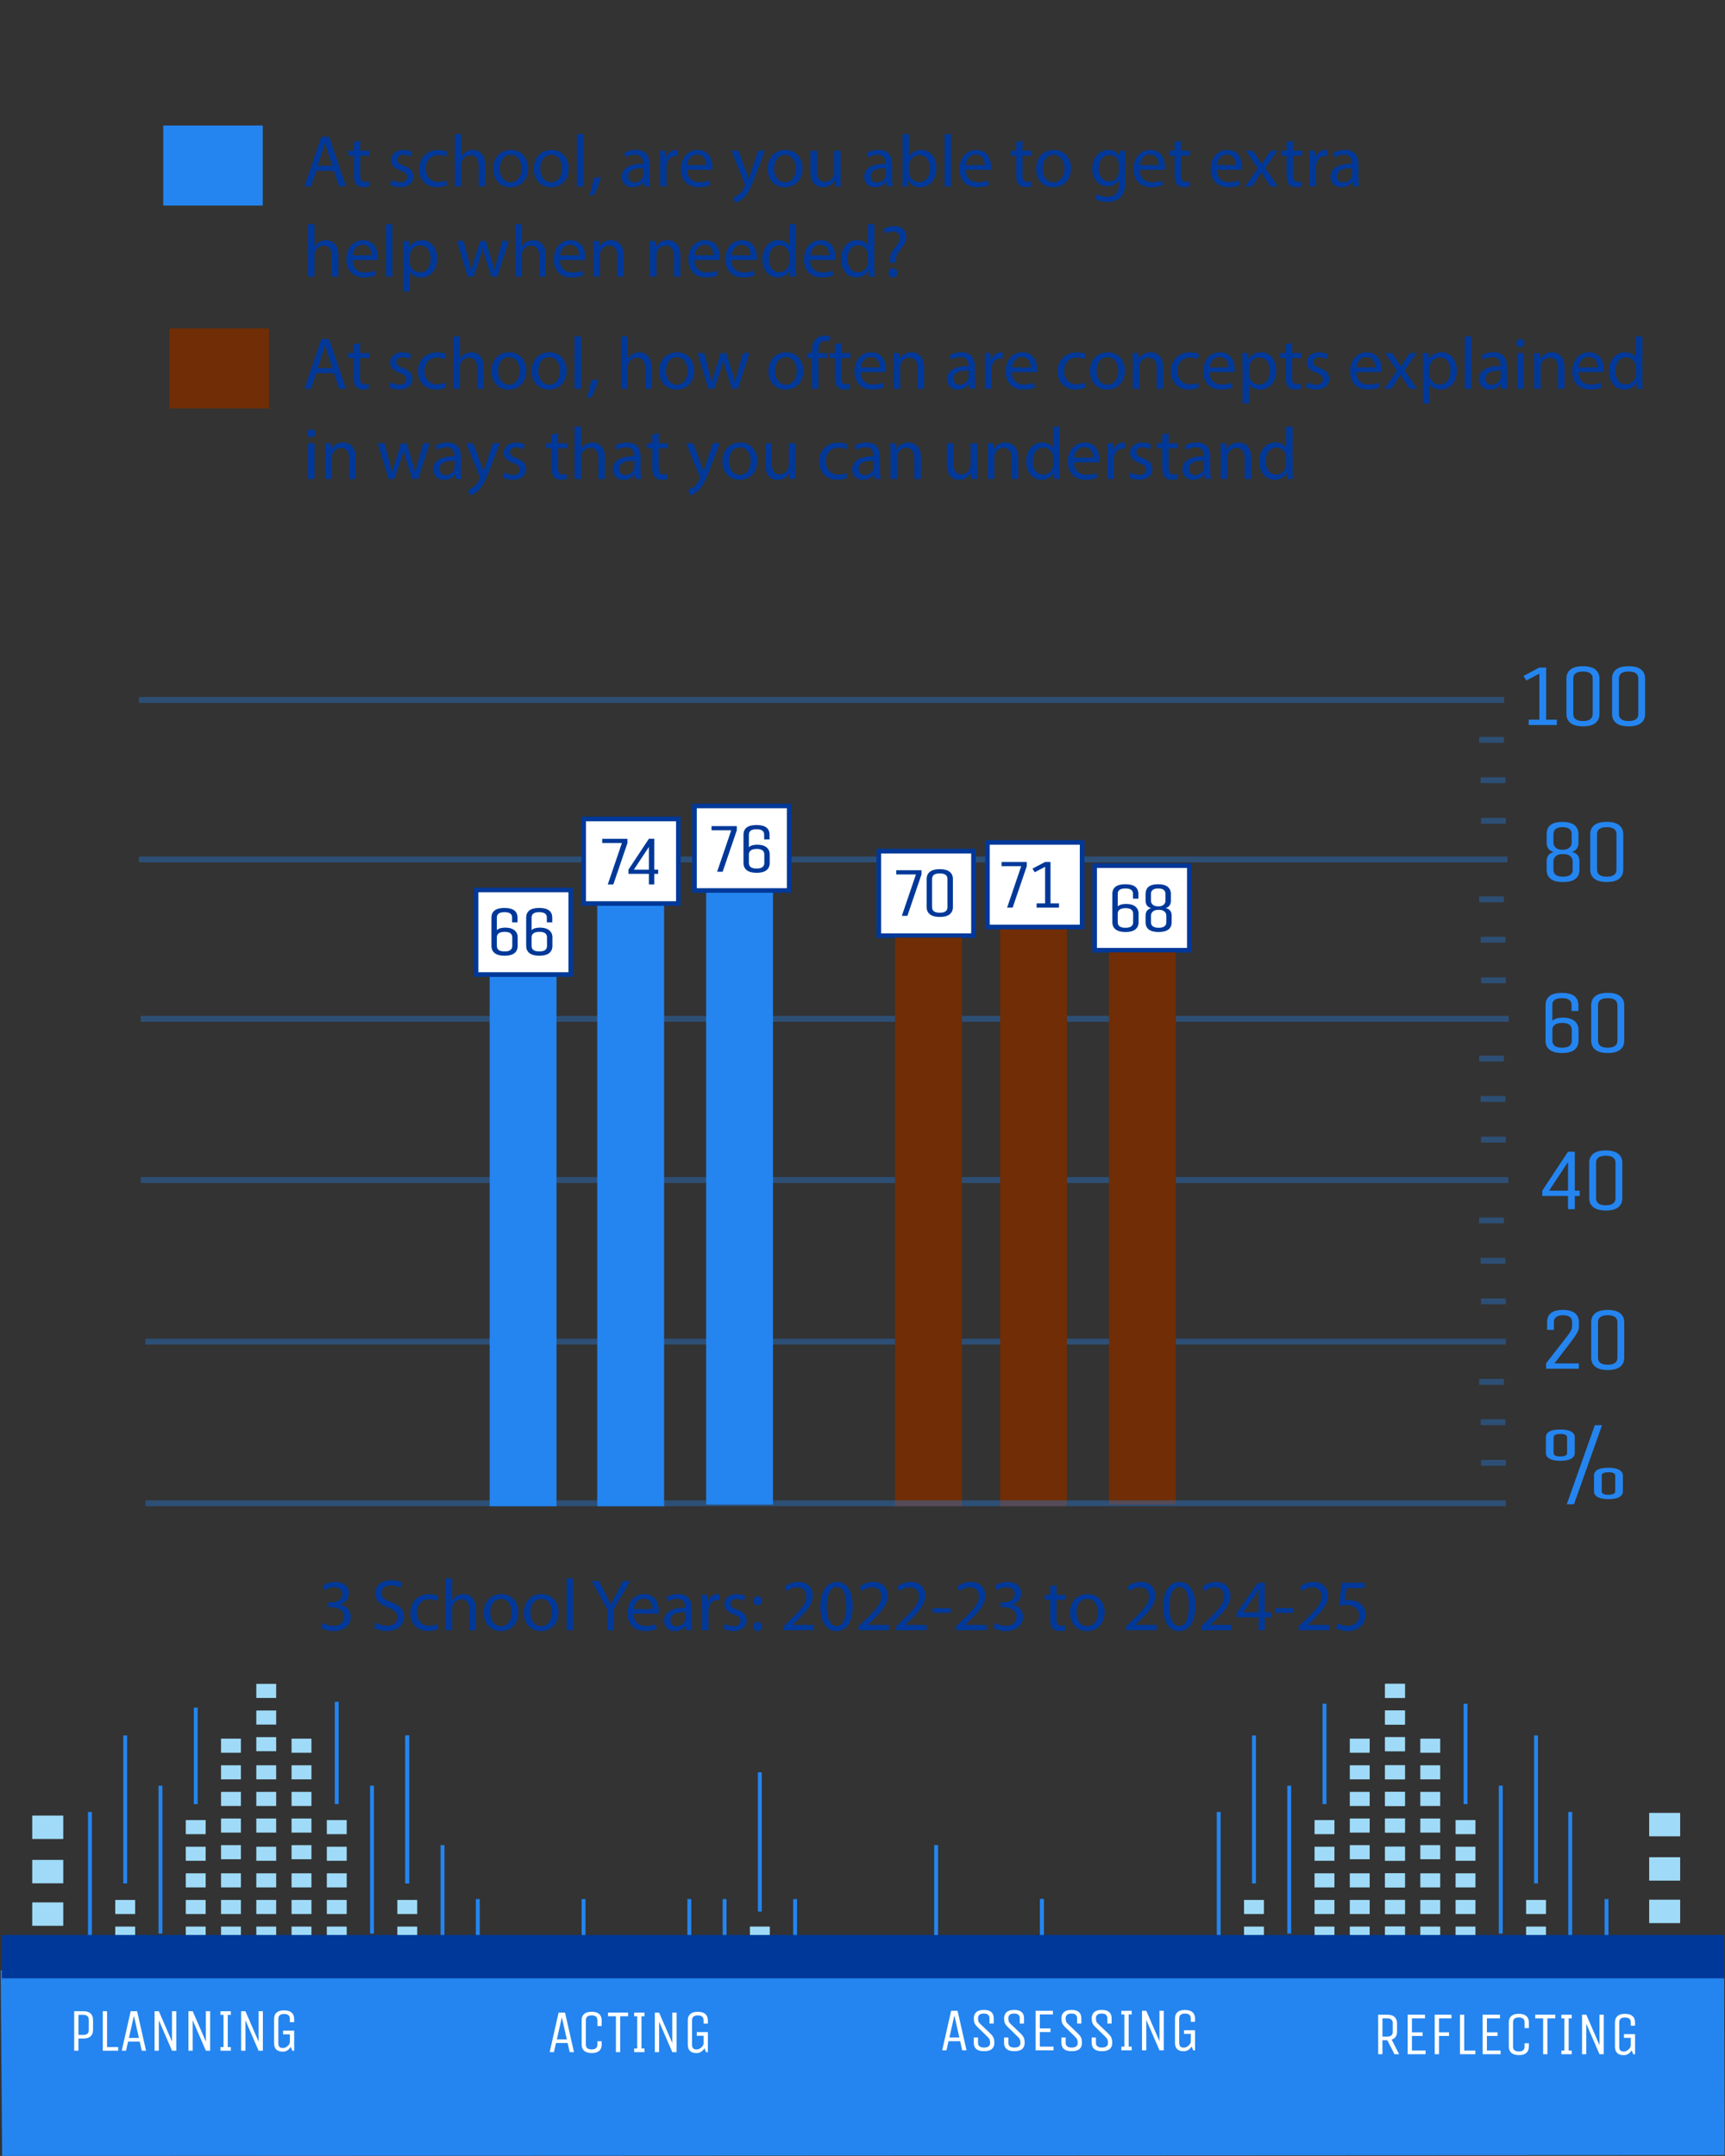<?xml version="1.0" encoding="UTF-8"?><svg xmlns="http://www.w3.org/2000/svg" viewBox="0 0 630.83 788.51"><rect x="0" y="0" width="630.83" height="788.51" fill="#333333" stroke="none"/><defs><style>.cls-1,.cls-2,.cls-3{fill:none;}.cls-4{fill:#9fdbf8;}.cls-2{stroke-width:1.42px;}.cls-2,.cls-5,.cls-6,.cls-3,.cls-7{stroke-miterlimit:10;}.cls-2,.cls-3,.cls-7{stroke:#2485f0;}.cls-5{stroke:#702d06;}.cls-5,.cls-8{fill:#702d06;}.cls-5,.cls-7{stroke-width:7.4px;}.cls-9,.cls-7{fill:#2485f0;}.cls-10,.cls-6{fill:#fff;}.cls-6{stroke:#003899;stroke-width:1.69px;}.cls-3{isolation:isolate;opacity:.35;stroke-width:2.15px;}.cls-11{fill:#003899;}</style></defs><g id="a"><path class="cls-9" d="M575.89,525.68v5.75c0,.87-.44,1.57-1.32,2.08-.88.51-2.19.77-3.93.77s-3.06-.25-3.96-.75c-.9-.5-1.35-1.2-1.35-2.1v-5.75c0-1.91,1.76-2.86,5.28-2.86,1.72,0,3.03.25,3.93.75s1.35,1.2,1.35,2.1h0ZM573.08,531.44v-5.75c0-.83-.83-1.24-2.47-1.24s-2.47.41-2.47,1.24v5.75c0,.83.82,1.24,2.47,1.24s2.47-.41,2.47-1.24ZM575.6,550.19h-2.64l10.27-28.94h2.64l-10.27,28.94ZM593.49,539.7v5.75c0,.87-.44,1.57-1.32,2.08s-2.19.77-3.93.77-3.06-.26-3.96-.76-1.35-1.2-1.35-2.1v-5.75c0-1.91,1.76-2.86,5.28-2.86,1.72,0,3.03.26,3.93.76s1.35,1.2,1.35,2.1h0ZM590.68,545.46v-5.75c0-.83-.83-1.24-2.47-1.24s-2.47.41-2.47,1.24v5.75c0,.83.83,1.24,2.47,1.24s2.47-.41,2.47-1.24Z"/><rect class="cls-4" x="603.1" y="694.8" width="11.34" height="8.56"/><rect class="cls-4" x="603.1" y="679.26" width="11.34" height="8.56"/><rect class="cls-4" x="603.1" y="725.21" width="11.34" height="8.56"/><rect class="cls-4" x="603.1" y="709.67" width="11.34" height="8.56"/><rect class="cls-4" x="603.1" y="663.05" width="11.34" height="8.56"/><rect class="cls-4" x="11.79" y="695.78" width="11.34" height="8.56"/><rect class="cls-4" x="11.79" y="680.24" width="11.34" height="8.56"/><rect class="cls-4" x="11.79" y="726.18" width="11.34" height="8.56"/><rect class="cls-4" x="11.79" y="710.65" width="11.34" height="8.56"/><rect class="cls-4" x="11.79" y="664.03" width="11.34" height="8.56"/><rect class="cls-4" x="29.26" y="752.92" width="7.27" height="5.15"/><rect class="cls-4" x="93.73" y="752.92" width="7.27" height="5.15"/><rect class="cls-4" x="80.83" y="752.92" width="7.27" height="5.15"/><rect class="cls-4" x="67.94" y="752.92" width="7.27" height="5.15"/><rect class="cls-4" x="55.05" y="752.92" width="7.27" height="5.15"/><rect class="cls-4" x="42.15" y="752.92" width="7.27" height="5.15"/><rect class="cls-4" x="29.26" y="752.92" width="7.27" height="5.15"/><rect class="cls-4" x="18.13" y="752.92" width="5.32" height="5.14"/><rect class="cls-4" x="18.13" y="752.92" width="5.32" height="5.14"/><rect class="cls-4" x="18.13" y="752.92" width="5.32" height="5.14"/><rect class="cls-4" x="106.62" y="752.92" width="7.27" height="5.15"/><rect class="cls-4" x="119.52" y="752.92" width="7.27" height="5.15"/><rect class="cls-4" x="132.41" y="752.92" width="7.27" height="5.15"/><rect class="cls-4" x="442.05" y="752.92" width="7.27" height="5.15"/><rect class="cls-4" x="145.3" y="752.92" width="7.27" height="5.15"/><rect class="cls-4" x="158.2" y="752.92" width="7.27" height="5.15"/><rect class="cls-4" x="506.52" y="752.92" width="7.27" height="5.15"/><rect class="cls-4" x="493.62" y="752.92" width="7.27" height="5.15"/><rect class="cls-4" x="480.73" y="752.92" width="7.27" height="5.15"/><rect class="cls-4" x="467.84" y="752.92" width="7.27" height="5.15"/><rect class="cls-4" x="454.94" y="752.92" width="7.27" height="5.15"/><rect class="cls-4" x="442.05" y="752.92" width="7.27" height="5.15"/><rect class="cls-4" x="171.09" y="752.92" width="7.27" height="5.15"/><rect class="cls-4" x="183.98" y="752.92" width="7.27" height="5.15"/><rect class="cls-4" x="196.88" y="752.92" width="7.27" height="5.15"/><rect class="cls-4" x="209.77" y="752.92" width="7.27" height="5.15"/><rect class="cls-4" x="222.67" y="752.92" width="7.27" height="5.15"/><rect class="cls-4" x="235.56" y="752.92" width="7.27" height="5.15"/><rect class="cls-4" x="248.45" y="752.92" width="7.27" height="5.15"/><rect class="cls-4" x="261.35" y="752.92" width="7.27" height="5.15"/><rect class="cls-4" x="274.24" y="752.92" width="7.27" height="5.15"/><rect class="cls-4" x="261.35" y="752.92" width="7.27" height="5.15"/><rect class="cls-4" x="351.6" y="752.92" width="7.27" height="5.15"/><rect class="cls-4" x="364.5" y="752.92" width="7.27" height="5.15"/><rect class="cls-4" x="377.39" y="752.92" width="7.27" height="5.15"/><rect class="cls-4" x="390.29" y="752.92" width="7.27" height="5.15"/><rect class="cls-4" x="403.18" y="752.92" width="7.27" height="5.15"/><rect class="cls-4" x="416.07" y="752.92" width="7.27" height="5.15"/><rect class="cls-4" x="428.97" y="752.92" width="7.27" height="5.15"/><rect class="cls-4" x="428.97" y="752.92" width="7.27" height="5.15"/><rect class="cls-4" x="287.14" y="752.92" width="7.27" height="5.15"/><rect class="cls-4" x="300.03" y="752.92" width="7.27" height="5.15"/><rect class="cls-4" x="312.92" y="752.92" width="7.27" height="5.15"/><rect class="cls-4" x="325.82" y="752.92" width="7.27" height="5.15"/><rect class="cls-4" x="338.71" y="752.92" width="7.27" height="5.15"/><rect class="cls-4" x="261.35" y="752.92" width="7.27" height="5.15"/><rect class="cls-4" x="261.35" y="752.92" width="7.27" height="5.15"/><rect class="cls-4" x="428.97" y="752.92" width="7.27" height="5.15"/><rect class="cls-4" x="29.26" y="743.58" width="7.27" height="5.15"/><rect class="cls-4" x="29.26" y="733.85" width="7.27" height="5.15"/><rect class="cls-4" x="93.73" y="743.58" width="7.27" height="5.15"/><rect class="cls-4" x="93.73" y="733.85" width="7.27" height="5.15"/><rect class="cls-4" x="93.73" y="724.11" width="7.27" height="5.15"/><rect class="cls-4" x="93.73" y="714.37" width="7.27" height="5.15"/><rect class="cls-4" x="93.73" y="704.63" width="7.27" height="5.15"/><rect class="cls-4" x="93.73" y="694.89" width="7.27" height="5.15"/><rect class="cls-4" x="93.73" y="685.15" width="7.27" height="5.15"/><rect class="cls-4" x="80.83" y="743.58" width="7.27" height="5.15"/><rect class="cls-4" x="80.83" y="733.85" width="7.27" height="5.15"/><rect class="cls-4" x="80.83" y="724.11" width="7.27" height="5.15"/><rect class="cls-4" x="80.83" y="714.37" width="7.27" height="5.15"/><rect class="cls-4" x="80.83" y="704.63" width="7.27" height="5.15"/><rect class="cls-4" x="93.73" y="675.42" width="7.27" height="5.15"/><rect class="cls-4" x="80.83" y="694.89" width="7.27" height="5.15"/><rect class="cls-4" x="80.83" y="685.15" width="7.27" height="5.15"/><rect class="cls-4" x="93.73" y="665.11" width="7.27" height="5.15"/><rect class="cls-4" x="93.73" y="655.37" width="7.27" height="5.15"/><rect class="cls-4" x="93.73" y="645.64" width="7.27" height="5.15"/><rect class="cls-4" x="80.83" y="674.85" width="7.27" height="5.15"/><rect class="cls-4" x="80.83" y="665.11" width="7.27" height="5.15"/><rect class="cls-4" x="80.83" y="655.37" width="7.27" height="5.15"/><rect class="cls-4" x="93.73" y="635.34" width="7.27" height="5.15"/><rect class="cls-4" x="93.73" y="625.6" width="7.27" height="5.15"/><rect class="cls-4" x="93.73" y="615.86" width="7.27" height="5.15"/><rect class="cls-4" x="80.83" y="645.64" width="7.27" height="5.15"/><rect class="cls-4" x="80.83" y="635.9" width="7.27" height="5.15"/><rect class="cls-4" x="67.94" y="743.58" width="7.27" height="5.15"/><rect class="cls-4" x="67.94" y="733.85" width="7.27" height="5.15"/><rect class="cls-4" x="67.94" y="724.11" width="7.27" height="5.15"/><rect class="cls-4" x="67.94" y="714.37" width="7.27" height="5.15"/><rect class="cls-4" x="67.94" y="704.63" width="7.27" height="5.15"/><rect class="cls-4" x="67.94" y="694.89" width="7.27" height="5.15"/><rect class="cls-4" x="67.94" y="685.15" width="7.27" height="5.15"/><rect class="cls-4" x="67.94" y="675.42" width="7.27" height="5.15"/><rect class="cls-4" x="67.94" y="665.68" width="7.27" height="5.15"/><rect class="cls-4" x="55.05" y="743.58" width="7.27" height="5.15"/><rect class="cls-4" x="55.05" y="733.85" width="7.27" height="5.15"/><rect class="cls-4" x="55.05" y="724.11" width="7.27" height="5.15"/><rect class="cls-4" x="55.05" y="714.37" width="7.27" height="5.15"/><rect class="cls-4" x="42.15" y="743.58" width="7.27" height="5.15"/><rect class="cls-4" x="42.15" y="733.85" width="7.27" height="5.15"/><rect class="cls-4" x="42.15" y="724.11" width="7.27" height="5.15"/><rect class="cls-4" x="29.26" y="733.85" width="7.27" height="5.15"/><rect class="cls-4" x="29.26" y="724.11" width="7.27" height="5.15"/><rect class="cls-4" x="42.15" y="714.37" width="7.27" height="5.15"/><rect class="cls-4" x="42.15" y="704.63" width="7.27" height="5.15"/><rect class="cls-4" x="42.15" y="694.89" width="7.27" height="5.15"/><rect class="cls-4" x="29.26" y="743.58" width="7.27" height="5.15"/><rect class="cls-4" x="18.13" y="743.58" width="5.32" height="5.15"/><rect class="cls-4" x="18.13" y="743.58" width="5.32" height="5.15"/><rect class="cls-4" x="18.13" y="743.58" width="5.32" height="5.15"/><rect class="cls-4" x="106.62" y="743.58" width="7.27" height="5.15"/><rect class="cls-4" x="106.62" y="733.85" width="7.27" height="5.15"/><rect class="cls-4" x="106.62" y="724.11" width="7.27" height="5.15"/><rect class="cls-4" x="106.62" y="714.37" width="7.27" height="5.15"/><rect class="cls-4" x="106.62" y="704.63" width="7.27" height="5.15"/><rect class="cls-4" x="106.62" y="694.89" width="7.27" height="5.15"/><rect class="cls-4" x="106.62" y="685.15" width="7.27" height="5.15"/><rect class="cls-4" x="106.62" y="674.85" width="7.27" height="5.15"/><rect class="cls-4" x="106.62" y="665.11" width="7.27" height="5.15"/><rect class="cls-4" x="106.62" y="655.37" width="7.27" height="5.15"/><rect class="cls-4" x="106.62" y="645.64" width="7.27" height="5.15"/><rect class="cls-4" x="106.62" y="635.9" width="7.27" height="5.15"/><rect class="cls-4" x="119.52" y="743.58" width="7.27" height="5.15"/><rect class="cls-4" x="119.52" y="733.85" width="7.27" height="5.15"/><rect class="cls-4" x="119.52" y="724.11" width="7.27" height="5.15"/><rect class="cls-4" x="119.52" y="714.37" width="7.27" height="5.15"/><rect class="cls-4" x="119.52" y="704.63" width="7.27" height="5.15"/><rect class="cls-4" x="119.52" y="694.89" width="7.27" height="5.15"/><rect class="cls-4" x="119.52" y="685.15" width="7.27" height="5.15"/><rect class="cls-4" x="119.52" y="675.42" width="7.27" height="5.15"/><rect class="cls-4" x="119.52" y="665.68" width="7.27" height="5.15"/><rect class="cls-4" x="132.41" y="743.58" width="7.27" height="5.15"/><rect class="cls-4" x="132.41" y="733.85" width="7.27" height="5.15"/><rect class="cls-4" x="132.41" y="724.11" width="7.27" height="5.15"/><rect class="cls-4" x="132.41" y="714.37" width="7.27" height="5.15"/><rect class="cls-4" x="442.05" y="743.58" width="7.27" height="5.15"/><rect class="cls-4" x="442.05" y="733.85" width="7.27" height="5.15"/><rect class="cls-4" x="145.3" y="743.58" width="7.27" height="5.15"/><rect class="cls-4" x="145.3" y="733.85" width="7.27" height="5.15"/><rect class="cls-4" x="145.3" y="724.11" width="7.27" height="5.15"/><rect class="cls-4" x="158.2" y="733.85" width="7.27" height="5.15"/><rect class="cls-4" x="158.2" y="724.11" width="7.27" height="5.15"/><rect class="cls-4" x="145.3" y="714.37" width="7.27" height="5.15"/><rect class="cls-4" x="145.3" y="704.63" width="7.27" height="5.15"/><rect class="cls-4" x="145.3" y="694.89" width="7.27" height="5.15"/><rect class="cls-4" x="158.2" y="743.58" width="7.27" height="5.15"/><rect class="cls-4" x="506.52" y="743.58" width="7.27" height="5.15"/><rect class="cls-4" x="506.52" y="733.85" width="7.27" height="5.15"/><rect class="cls-4" x="506.52" y="724.11" width="7.27" height="5.15"/><rect class="cls-4" x="506.52" y="714.37" width="7.27" height="5.15"/><rect class="cls-4" x="506.52" y="704.63" width="7.27" height="5.15"/><rect class="cls-4" x="506.52" y="694.89" width="7.27" height="5.15"/><rect class="cls-4" x="506.52" y="685.15" width="7.27" height="5.15"/><rect class="cls-4" x="493.62" y="743.58" width="7.27" height="5.15"/><rect class="cls-4" x="493.62" y="733.85" width="7.27" height="5.15"/><rect class="cls-4" x="493.62" y="724.11" width="7.27" height="5.15"/><rect class="cls-4" x="493.62" y="714.37" width="7.27" height="5.15"/><rect class="cls-4" x="493.62" y="704.63" width="7.27" height="5.15"/><rect class="cls-4" x="506.52" y="675.42" width="7.27" height="5.15"/><rect class="cls-4" x="493.62" y="694.89" width="7.27" height="5.15"/><rect class="cls-4" x="493.62" y="685.15" width="7.27" height="5.15"/><rect class="cls-4" x="506.52" y="665.11" width="7.27" height="5.15"/><rect class="cls-4" x="506.52" y="655.37" width="7.27" height="5.15"/><rect class="cls-4" x="506.52" y="645.64" width="7.27" height="5.15"/><rect class="cls-4" x="493.62" y="674.85" width="7.27" height="5.15"/><rect class="cls-4" x="493.62" y="665.11" width="7.27" height="5.15"/><rect class="cls-4" x="493.62" y="655.37" width="7.27" height="5.15"/><rect class="cls-4" x="506.52" y="635.34" width="7.27" height="5.15"/><rect class="cls-4" x="506.52" y="625.6" width="7.27" height="5.15"/><rect class="cls-4" x="506.52" y="615.86" width="7.27" height="5.15"/><rect class="cls-4" x="493.62" y="645.64" width="7.27" height="5.15"/><rect class="cls-4" x="493.62" y="635.9" width="7.27" height="5.15"/><rect class="cls-4" x="480.73" y="743.58" width="7.27" height="5.15"/><rect class="cls-4" x="480.73" y="733.85" width="7.27" height="5.15"/><rect class="cls-4" x="480.73" y="724.11" width="7.27" height="5.15"/><rect class="cls-4" x="480.73" y="714.37" width="7.27" height="5.15"/><rect class="cls-4" x="480.73" y="704.63" width="7.27" height="5.15"/><rect class="cls-4" x="480.73" y="694.89" width="7.27" height="5.15"/><rect class="cls-4" x="480.73" y="685.15" width="7.27" height="5.15"/><rect class="cls-4" x="480.73" y="675.42" width="7.27" height="5.15"/><rect class="cls-4" x="480.73" y="665.68" width="7.27" height="5.15"/><rect class="cls-4" x="467.84" y="743.58" width="7.27" height="5.15"/><rect class="cls-4" x="467.84" y="733.85" width="7.27" height="5.15"/><rect class="cls-4" x="467.84" y="724.11" width="7.27" height="5.15"/><rect class="cls-4" x="467.84" y="714.37" width="7.27" height="5.15"/><rect class="cls-4" x="454.94" y="743.58" width="7.27" height="5.15"/><rect class="cls-4" x="454.94" y="733.85" width="7.27" height="5.15"/><rect class="cls-4" x="454.94" y="743.59" width="7.27" height="5.15"/><rect class="cls-4" x="454.94" y="752.89" width="7.27" height="5.15"/><rect class="cls-4" x="454.94" y="724.11" width="7.27" height="5.15"/><rect class="cls-4" x="442.05" y="733.85" width="7.27" height="5.15"/><rect class="cls-4" x="442.05" y="724.11" width="7.27" height="5.15"/><rect class="cls-4" x="454.94" y="714.37" width="7.27" height="5.15"/><rect class="cls-4" x="454.94" y="704.63" width="7.27" height="5.15"/><rect class="cls-4" x="454.94" y="694.89" width="7.27" height="5.15"/><rect class="cls-4" x="442.05" y="743.58" width="7.27" height="5.15"/><rect class="cls-4" x="171.09" y="743.58" width="7.27" height="5.15"/><rect class="cls-4" x="171.09" y="733.85" width="7.27" height="5.15"/><rect class="cls-4" x="183.98" y="743.58" width="7.27" height="5.15"/><rect class="cls-4" x="196.88" y="743.58" width="7.27" height="5.15"/><rect class="cls-4" x="209.77" y="743.58" width="7.27" height="5.15"/><rect class="cls-4" x="209.77" y="733.85" width="7.27" height="5.15"/><rect class="cls-4" x="248.45" y="733.85" width="7.27" height="5.15"/><rect class="cls-4" x="222.67" y="743.58" width="7.27" height="5.15"/><rect class="cls-4" x="235.56" y="743.58" width="7.27" height="5.15"/><rect class="cls-4" x="248.45" y="743.58" width="7.27" height="5.15"/><rect class="cls-4" x="261.35" y="743.58" width="7.27" height="5.15"/><rect class="cls-4" x="274.24" y="743.58" width="7.27" height="5.15"/><rect class="cls-4" x="274.24" y="733.85" width="7.27" height="5.15"/><rect class="cls-4" x="287.14" y="733.85" width="7.27" height="5.15"/><rect class="cls-4" x="261.35" y="733.85" width="7.27" height="5.15"/><rect class="cls-4" x="274.24" y="724.11" width="7.27" height="5.15"/><rect class="cls-4" x="274.24" y="714.37" width="7.27" height="5.15"/><rect class="cls-4" x="274.24" y="704.63" width="7.27" height="5.15"/><rect class="cls-4" x="261.35" y="743.58" width="7.27" height="5.15"/><rect class="cls-4" x="351.6" y="743.58" width="7.27" height="5.15"/><rect class="cls-4" x="364.5" y="743.58" width="7.27" height="5.15"/><rect class="cls-4" x="377.39" y="743.58" width="7.27" height="5.15"/><rect class="cls-4" x="377.39" y="733.85" width="7.27" height="5.15"/><rect class="cls-4" x="390.29" y="743.58" width="7.27" height="5.15"/><rect class="cls-4" x="403.18" y="743.58" width="7.27" height="5.15"/><rect class="cls-4" x="416.07" y="743.58" width="7.27" height="5.15"/><rect class="cls-4" x="428.97" y="743.58" width="7.27" height="5.15"/><rect class="cls-4" x="428.97" y="743.58" width="7.27" height="5.15"/><rect class="cls-4" x="287.14" y="743.58" width="7.27" height="5.15"/><rect class="cls-4" x="300.03" y="743.58" width="7.27" height="5.15"/><rect class="cls-4" x="312.92" y="743.58" width="7.27" height="5.15"/><rect class="cls-4" x="325.82" y="743.58" width="7.27" height="5.15"/><rect class="cls-4" x="338.71" y="743.58" width="7.27" height="5.15"/><rect class="cls-4" x="338.71" y="733.85" width="7.27" height="5.15"/><rect class="cls-4" x="338.71" y="724.11" width="7.27" height="5.15"/><rect class="cls-4" x="261.35" y="743.58" width="7.27" height="5.15"/><rect class="cls-4" x="261.35" y="743.58" width="7.27" height="5.15"/><rect class="cls-4" x="428.97" y="743.58" width="7.27" height="5.15"/><rect class="cls-4" x="506.52" y="752.92" width="7.27" height="5.15"/><rect class="cls-4" x="519.41" y="752.92" width="7.27" height="5.15"/><rect class="cls-4" x="532.3" y="752.92" width="7.27" height="5.15"/><rect class="cls-4" x="545.2" y="752.92" width="7.27" height="5.15"/><rect class="cls-4" x="558.09" y="752.92" width="7.27" height="5.15"/><rect class="cls-4" x="570.99" y="752.92" width="7.27" height="5.15"/><rect class="cls-4" x="583.88" y="752.92" width="7.27" height="5.15"/><rect class="cls-4" x="596.77" y="752.92" width="7.27" height="5.15"/><rect class="cls-4" x="609.67" y="752.92" width="7.27" height="5.15"/><rect class="cls-4" x="506.52" y="743.58" width="7.27" height="5.15"/><rect class="cls-4" x="506.52" y="733.85" width="7.27" height="5.15"/><rect class="cls-4" x="506.52" y="724.11" width="7.27" height="5.15"/><rect class="cls-4" x="506.52" y="714.37" width="7.27" height="5.15"/><rect class="cls-4" x="506.52" y="704.63" width="7.27" height="5.15"/><rect class="cls-4" x="506.52" y="694.89" width="7.27" height="5.15"/><rect class="cls-4" x="506.52" y="685.15" width="7.27" height="5.15"/><rect class="cls-4" x="519.41" y="743.58" width="7.27" height="5.15"/><rect class="cls-4" x="519.41" y="733.85" width="7.27" height="5.15"/><rect class="cls-4" x="519.41" y="724.11" width="7.27" height="5.15"/><rect class="cls-4" x="519.41" y="714.37" width="7.27" height="5.15"/><rect class="cls-4" x="519.41" y="704.63" width="7.27" height="5.15"/><rect class="cls-4" x="506.52" y="675.42" width="7.27" height="5.15"/><rect class="cls-4" x="519.41" y="694.89" width="7.27" height="5.15"/><rect class="cls-4" x="519.41" y="685.15" width="7.27" height="5.15"/><rect class="cls-4" x="506.52" y="665.11" width="7.27" height="5.15"/><rect class="cls-4" x="506.52" y="655.37" width="7.27" height="5.15"/><rect class="cls-4" x="506.52" y="645.64" width="7.27" height="5.15"/><rect class="cls-4" x="519.41" y="674.85" width="7.27" height="5.15"/><rect class="cls-4" x="519.41" y="665.11" width="7.27" height="5.15"/><rect class="cls-4" x="519.41" y="655.37" width="7.27" height="5.15"/><rect class="cls-4" x="506.52" y="635.34" width="7.27" height="5.15"/><rect class="cls-4" x="506.52" y="625.6" width="7.27" height="5.15"/><rect class="cls-4" x="506.52" y="615.86" width="7.27" height="5.15"/><rect class="cls-4" x="519.41" y="645.64" width="7.27" height="5.15"/><rect class="cls-4" x="519.41" y="635.9" width="7.27" height="5.15"/><rect class="cls-4" x="532.3" y="743.58" width="7.27" height="5.15"/><rect class="cls-4" x="532.3" y="733.85" width="7.27" height="5.15"/><rect class="cls-4" x="532.3" y="724.11" width="7.27" height="5.15"/><rect class="cls-4" x="532.3" y="714.37" width="7.27" height="5.15"/><rect class="cls-4" x="532.3" y="704.63" width="7.27" height="5.15"/><rect class="cls-4" x="532.3" y="694.89" width="7.27" height="5.15"/><rect class="cls-4" x="532.3" y="685.15" width="7.27" height="5.15"/><rect class="cls-4" x="532.3" y="675.42" width="7.27" height="5.15"/><rect class="cls-4" x="532.3" y="665.68" width="7.27" height="5.15"/><rect class="cls-4" x="545.2" y="743.58" width="7.27" height="5.15"/><rect class="cls-4" x="545.2" y="733.85" width="7.27" height="5.15"/><rect class="cls-4" x="545.2" y="724.11" width="7.27" height="5.15"/><rect class="cls-4" x="545.2" y="714.37" width="7.27" height="5.15"/><rect class="cls-4" x="558.09" y="743.58" width="7.27" height="5.15"/><rect class="cls-4" x="558.09" y="733.85" width="7.27" height="5.15"/><rect class="cls-4" x="558.09" y="724.11" width="7.27" height="5.15"/><rect class="cls-4" x="570.99" y="733.85" width="7.27" height="5.15"/><rect class="cls-4" x="570.99" y="724.11" width="7.27" height="5.15"/><rect class="cls-4" x="558.09" y="714.37" width="7.27" height="5.15"/><rect class="cls-4" x="558.09" y="704.63" width="7.27" height="5.15"/><rect class="cls-4" x="558.09" y="694.89" width="7.27" height="5.15"/><rect class="cls-4" x="570.99" y="743.58" width="7.27" height="5.15"/><rect class="cls-4" x="583.88" y="743.58" width="7.27" height="5.15"/><rect class="cls-4" x="583.88" y="733.85" width="7.27" height="5.15"/><rect class="cls-4" x="596.77" y="743.58" width="7.27" height="5.15"/><rect class="cls-4" x="609.67" y="743.58" width="7.27" height="5.15"/><line class="cls-2" x1="471.47" y1="707.2" x2="471.47" y2="653.1"/><line class="cls-2" x1="458.58" y1="688.84" x2="458.58" y2="634.73"/><line class="cls-2" x1="484.36" y1="659.83" x2="484.36" y2="623.13"/><line class="cls-2" x1="445.68" y1="716.8" x2="445.68" y2="662.7"/><line class="cls-2" x1="58.68" y1="707.2" x2="58.68" y2="653.1"/><line class="cls-2" x1="45.79" y1="688.84" x2="45.79" y2="634.73"/><line class="cls-2" x1="71.58" y1="659.83" x2="71.58" y2="624.56"/><line class="cls-2" x1="32.89" y1="716.8" x2="32.89" y2="662.7"/><line class="cls-2" x1="432.6" y1="736.83" x2="432.6" y2="716.94"/><path class="cls-2" d="M381.03,728.09v-33.52,33.52Z"/><line class="cls-2" x1="381.03" y1="728.09" x2="381.03" y2="694.57"/><line class="cls-2" x1="393.92" y1="736.83" x2="393.92" y2="716.8"/><line class="cls-2" x1="368.13" y1="736.83" x2="368.13" y2="716.94"/><line class="cls-2" x1="342.34" y1="718.67" x2="342.34" y2="674.85"/><line class="cls-2" x1="161.83" y1="718.67" x2="161.83" y2="674.85"/><line class="cls-2" x1="355.24" y1="736.83" x2="355.24" y2="716.8"/><line class="cls-2" x1="329.45" y1="736.83" x2="329.45" y2="716.94"/><path class="cls-2" d="M277.88,699.13v-50.92,50.92Z"/><line class="cls-2" x1="316.56" y1="736.83" x2="316.56" y2="716.8"/><line class="cls-2" x1="303.66" y1="736.83" x2="303.66" y2="716.8"/><line class="cls-2" x1="239.19" y1="736.83" x2="239.19" y2="716.8"/><line class="cls-2" x1="226.3" y1="736.83" x2="226.3" y2="716.8"/><line class="cls-2" x1="200.51" y1="736.83" x2="200.51" y2="716.8"/><line class="cls-2" x1="187.62" y1="736.83" x2="187.62" y2="716.8"/><line class="cls-2" x1="290.77" y1="728.09" x2="290.77" y2="694.57"/><line class="cls-2" x1="264.98" y1="728.09" x2="264.98" y2="694.57"/><line class="cls-2" x1="252.09" y1="728.09" x2="252.09" y2="694.57"/><line class="cls-2" x1="213.41" y1="728.09" x2="213.41" y2="694.57"/><path class="cls-2" d="M148.94,688.84v-54.1,54.1Z"/><line class="cls-2" x1="148.94" y1="688.84" x2="148.94" y2="634.73"/><line class="cls-2" x1="136.04" y1="707.2" x2="136.04" y2="653.1"/><line class="cls-2" x1="123.15" y1="659.83" x2="123.15" y2="622.42"/><line class="cls-2" x1="535.94" y1="659.83" x2="535.94" y2="623.13"/><line class="cls-2" x1="548.83" y1="707.2" x2="548.83" y2="653.1"/><line class="cls-2" x1="561.73" y1="688.84" x2="561.73" y2="634.73"/><line class="cls-2" x1="574.23" y1="716.8" x2="574.23" y2="662.7"/><line class="cls-2" x1="174.73" y1="728.09" x2="174.73" y2="694.57"/><line class="cls-2" x1="587.51" y1="728.09" x2="587.51" y2="694.57"/><line class="cls-3" x1="50.78" y1="314.33" x2="551.29" y2="314.33"/><line class="cls-3" x1="51.48" y1="431.6" x2="551.6" y2="431.6"/><line class="cls-3" x1="550.67" y1="490.68" x2="53.17" y2="490.68"/><line class="cls-3" x1="550.67" y1="416.79" x2="541.62" y2="416.79"/><line class="cls-3" x1="541.47" y1="401.94" x2="550.52" y2="401.94"/><line class="cls-3" x1="540.92" y1="387.18" x2="549.97" y2="387.18"/><line class="cls-3" x1="550.67" y1="475.97" x2="541.62" y2="475.97"/><line class="cls-3" x1="541.47" y1="461.13" x2="550.52" y2="461.13"/><line class="cls-3" x1="540.92" y1="446.37" x2="549.97" y2="446.37"/><line class="cls-3" x1="550.67" y1="535.01" x2="541.62" y2="535.01"/><line class="cls-3" x1="541.47" y1="520.16" x2="550.52" y2="520.16"/><line class="cls-3" x1="540.92" y1="505.4" x2="549.97" y2="505.4"/><polyline class="cls-9" points="630.53 721.07 .25 720.64 .78 788.51 630.7 788.19"/><polyline class="cls-11" points="630.58 723.55 .66 723.55 .66 707.7 630.58 707.7"/><path class="cls-10" d="M204.3,736.1h2.33l3.27,14.45h-1.56l-.76-3.34h-4.25l-.76,3.34h-1.56l3.27-14.45h.02,0ZM205.46,737.83l-1.82,8.05h3.65l-1.82-8.05h0Z"/><path class="cls-10" d="M218.47,747.78v-1.22h1.56v1.22c0,.99-.3,1.76-.91,2.3s-1.52.81-2.73.81-2.13-.27-2.76-.81c-.62-.54-.93-1.31-.93-2.3v-8.89c0-.99.3-1.76.91-2.3s1.52-.81,2.73-.81,2.13.27,2.76.81c.62.54.93,1.31.93,2.3v2.11h-1.56v-2.11c0-1.19-.7-1.78-2.11-1.78s-2.11.59-2.11,1.78v8.89c0,1.19.7,1.78,2.11,1.78s2.11-.59,2.11-1.78Z"/><path class="cls-10" d="M229.69,736.1v1.33h-2.89v13.12h-1.56v-13.12h-2.89v-1.33h7.34Z"/><path class="cls-10" d="M235.7,749.22v1.33h-3.78v-1.33h1.11v-11.79h-1.11v-1.33h3.78v1.33h-1.11v11.79h1.11Z"/><path class="cls-10" d="M241.03,750.55h-1.56v-14.45h1.56l4.83,11.12v-11.12h1.56v14.45h-1.56l-4.83-11.12v11.12Z"/><path class="cls-10" d="M254.82,744.55v-1.33h4.05v7.34h-.67l-.58-1.42c-.31.53-.72.96-1.22,1.28s-1.05.48-1.65.48c-2.15,0-3.22-1.04-3.22-3.11v-8.89c0-.99.3-1.76.91-2.3s1.52-.81,2.73-.81,2.13.27,2.76.81c.62.54.93,1.31.93,2.3v1.22h-1.56v-1.22c0-1.19-.7-1.78-2.11-1.78s-2.11.59-2.11,1.78v8.89c0,.56.12,1,.36,1.31s.67.47,1.3.47,1.21-.25,1.76-.76.81-.99.81-1.47v-2.78h-2.49Z"/><path class="cls-10" d="M347.85,735.43h2.33l3.27,14.45h-1.56l-.76-3.33h-4.25l-.76,3.33h-1.56l3.27-14.45h.02ZM349.01,737.16l-1.82,8.05h3.65l-1.82-8.05h0Z"/><path class="cls-10" d="M363.63,747.1c0,2.08-1.25,3.11-3.76,3.11s-3.76-1.04-3.76-3.11v-1.89h1.56v1.98c0,.53.19.95.56,1.25s.92.44,1.64.44,1.28-.15,1.65-.44c.37-.3.56-.7.56-1.21s-.06-.92-.17-1.22-.34-.63-.68-.97l-3.91-3.82c-.46-.46-.77-.91-.94-1.34-.17-.44-.26-.99-.26-1.66,0-.99.31-1.76.92-2.3.61-.54,1.54-.81,2.79-.81,2.39,0,3.58,1.04,3.58,3.11v1.89h-1.56v-1.98c0-.53-.17-.95-.52-1.25-.35-.3-.87-.44-1.57-.44s-1.22.15-1.57.44c-.35.3-.52.71-.52,1.22s.05.93.16,1.22c.1.3.33.61.69.93l3.98,3.82c.43.47.73.93.89,1.37s.24.99.24,1.66h0Z"/><path class="cls-10" d="M374.71,747.1c0,2.08-1.25,3.11-3.76,3.11s-3.76-1.04-3.76-3.11v-1.89h1.56v1.98c0,.53.19.95.56,1.25s.92.44,1.65.44,1.27-.15,1.65-.44c.37-.3.56-.7.56-1.21s-.06-.92-.17-1.22-.34-.63-.68-.97l-3.91-3.82c-.46-.46-.78-.91-.95-1.34-.17-.44-.26-.99-.26-1.66,0-.99.31-1.76.92-2.3s1.54-.81,2.79-.81c2.39,0,3.58,1.04,3.58,3.11v1.89h-1.56v-1.98c0-.53-.17-.95-.52-1.25-.35-.3-.87-.44-1.57-.44s-1.22.15-1.57.44c-.35.3-.52.71-.52,1.22s.05.93.16,1.22.33.61.69.93l3.98,3.82c.43.47.73.93.89,1.37s.25.99.25,1.66h0Z"/><path class="cls-10" d="M385.27,749.88h-6.56v-14.45h6.34v1.33h-4.78v5.11h3.89v1.33h-3.89v5.34h5v1.33h0Z"/><path class="cls-10" d="M395.67,747.1c0,2.08-1.25,3.11-3.76,3.11s-3.76-1.04-3.76-3.11v-1.89h1.56v1.98c0,.53.19.95.56,1.25s.92.44,1.64.44,1.28-.15,1.65-.44c.37-.3.56-.7.56-1.21s-.06-.92-.17-1.22-.34-.63-.68-.97l-3.91-3.82c-.46-.46-.77-.91-.94-1.34-.17-.44-.26-.99-.26-1.66,0-.99.31-1.76.92-2.3.61-.54,1.54-.81,2.79-.81,2.39,0,3.58,1.04,3.58,3.11v1.89h-1.56v-1.98c0-.53-.17-.95-.52-1.25-.35-.3-.87-.44-1.57-.44s-1.22.15-1.57.44c-.35.3-.52.71-.52,1.22s.05.93.16,1.22c.1.3.33.61.69.93l3.98,3.82c.43.47.73.93.89,1.37s.24.99.24,1.66h0Z"/><path class="cls-10" d="M406.74,747.1c0,2.08-1.25,3.11-3.76,3.11s-3.76-1.04-3.76-3.11v-1.89h1.56v1.98c0,.53.19.95.56,1.25s.92.44,1.64.44,1.28-.15,1.65-.44c.37-.3.56-.7.56-1.21s-.06-.92-.17-1.22-.34-.63-.68-.97l-3.91-3.82c-.46-.46-.77-.91-.94-1.34-.17-.44-.26-.99-.26-1.66,0-.99.31-1.76.92-2.3.61-.54,1.54-.81,2.79-.81,2.39,0,3.58,1.04,3.58,3.11v1.89h-1.56v-1.98c0-.53-.17-.95-.52-1.25-.35-.3-.87-.44-1.57-.44s-1.22.15-1.57.44c-.35.3-.52.71-.52,1.22s.05.93.16,1.22c.1.3.33.61.69.93l3.98,3.82c.43.47.73.93.89,1.37s.24.99.24,1.66h0Z"/><path class="cls-10" d="M413.86,748.55v1.33h-3.78v-1.33h1.11v-11.78h-1.11v-1.33h3.78v1.33h-1.11v11.78h1.11Z"/><path class="cls-10" d="M419.19,749.88h-1.56v-14.45h1.56l4.83,11.12v-11.12h1.56v14.45h-1.56l-4.83-11.12v11.12Z"/><path class="cls-10" d="M432.98,743.88v-1.33h4.05v7.34h-.67l-.58-1.42c-.31.53-.72.96-1.22,1.28s-1.05.48-1.65.48c-2.15,0-3.22-1.04-3.22-3.11v-8.89c0-.99.3-1.76.91-2.3.61-.54,1.52-.81,2.73-.81s2.13.27,2.76.81c.62.54.93,1.31.93,2.3v1.22h-1.56v-1.22c0-1.19-.7-1.78-2.11-1.78s-2.11.59-2.11,1.78v8.89c0,.56.12,1,.36,1.31s.67.47,1.3.47,1.21-.25,1.76-.76.81-.99.81-1.47v-2.78h-2.49Z"/><path class="cls-10" d="M28.69,750.03h-1.56v-14.45h3.36c1.16,0,2.03.27,2.63.82s.9,1.31.9,2.29v3.78c0,.99-.3,1.76-.89,2.3s-1.48.81-2.65.81h-1.8v4.45h0ZM32.47,742.47v-3.78c0-.56-.17-1-.51-1.31s-.83-.47-1.47-.47h-1.8v7.34h1.8c1.32,0,1.98-.59,1.98-1.78Z"/><path class="cls-10" d="M37.59,750.03v-14.45h1.56v13.12h4.07v1.33h-5.63Z"/><path class="cls-10" d="M47.81,735.58h2.33l3.27,14.45h-1.56l-.76-3.33h-4.25l-.76,3.33h-1.56l3.27-14.45h.02ZM48.97,737.31l-1.82,8.05h3.65l-1.82-8.05h-.01Z"/><path class="cls-10" d="M58.09,750.03h-1.56v-14.45h1.56l4.82,11.12v-11.12h1.56v14.45h-1.56l-4.82-11.12v11.12Z"/><path class="cls-10" d="M70.47,750.03h-1.56v-14.45h1.56l4.82,11.12v-11.12h1.56v14.45h-1.56l-4.82-11.12v11.12Z"/><path class="cls-10" d="M84.41,748.7v1.33h-3.78v-1.33h1.11v-11.78h-1.11v-1.33h3.78v1.33h-1.11v11.78h1.11Z"/><path class="cls-10" d="M89.75,750.03h-1.56v-14.45h1.56l4.82,11.12v-11.12h1.56v14.45h-1.56l-4.82-11.12v11.12Z"/><path class="cls-10" d="M103.53,744.03v-1.33h4.05v7.34h-.67l-.58-1.42c-.31.53-.72.96-1.22,1.28s-1.05.48-1.65.48c-2.15,0-3.22-1.04-3.22-3.11v-8.89c0-.99.3-1.76.91-2.3s1.52-.81,2.73-.81,2.13.27,2.76.81.93,1.31.93,2.3v1.22h-1.56v-1.22c0-1.19-.7-1.78-2.11-1.78s-2.11.59-2.11,1.78v8.89c0,.56.12,1,.36,1.31s.67.47,1.3.47,1.21-.25,1.76-.76c.54-.5.81-.99.81-1.47v-2.78h-2.49Z"/><path class="cls-10" d="M505.56,751.31h-1.56v-14.45h3.36c1.16,0,2.03.27,2.63.82s.9,1.31.9,2.29v3.11c0,1.51-.65,2.48-1.96,2.89l2.73,5.34h-1.71l-2.6-5.11h-1.8v5.11h.01ZM509.34,743.08v-3.11c0-.56-.17-1-.51-1.31s-.83-.47-1.47-.47h-1.8v6.67h1.8c1.32,0,1.98-.59,1.98-1.78Z"/><path class="cls-10" d="M521.34,751.31h-6.56v-14.45h6.34v1.33h-4.78v5.11h3.89v1.33h-3.89v5.34h5v1.33h0Z"/><path class="cls-10" d="M526.24,751.31h-1.56v-14.45h6.12v1.33h-4.56v5.11h3.67v1.33h-3.67v6.67h0Z"/><path class="cls-10" d="M533.91,751.31v-14.45h1.56v13.12h4.07v1.33h-5.63Z"/><path class="cls-10" d="M548.76,751.31h-6.56v-14.45h6.34v1.33h-4.78v5.11h3.89v1.33h-3.89v5.34h5v1.33h0Z"/><path class="cls-10" d="M557.54,748.53v-1.22h1.56v1.22c0,.99-.3,1.76-.91,2.3s-1.52.81-2.73.81-2.13-.27-2.76-.81c-.62-.54-.93-1.31-.93-2.3v-8.89c0-.99.3-1.76.91-2.3s1.52-.81,2.73-.81,2.13.27,2.76.81c.62.54.93,1.31.93,2.3v2.11h-1.56v-2.11c0-1.19-.7-1.78-2.11-1.78s-2.11.59-2.11,1.78v8.89c0,1.19.7,1.78,2.11,1.78s2.11-.59,2.11-1.78Z"/><path class="cls-10" d="M568.77,736.86v1.33h-2.89v13.12h-1.56v-13.12h-2.89v-1.33h7.34Z"/><path class="cls-10" d="M574.77,749.98v1.33h-3.78v-1.33h1.11v-11.78h-1.11v-1.33h3.78v1.33h-1.11v11.78h1.11Z"/><path class="cls-10" d="M580.11,751.31h-1.56v-14.45h1.56l4.82,11.12v-11.12h1.56v14.45h-1.56l-4.82-11.12v11.12Z"/><path class="cls-10" d="M593.89,745.31v-1.33h4.05v7.34h-.67l-.58-1.42c-.31.53-.72.96-1.22,1.28s-1.05.48-1.65.48c-2.15,0-3.22-1.04-3.22-3.11v-8.89c0-.99.3-1.76.91-2.3s1.52-.81,2.73-.81,2.13.27,2.76.81.93,1.31.93,2.3v1.22h-1.56v-1.22c0-1.19-.7-1.78-2.11-1.78s-2.11.59-2.11,1.78v8.89c0,.56.12,1,.36,1.31s.67.47,1.3.47,1.21-.25,1.76-.76c.54-.5.81-.99.81-1.47v-2.78h-2.49Z"/><rect class="cls-5" x="65.68" y="123.81" width="28.98" height="21.88"/><rect class="cls-7" x="63.4" y="49.6" width="28.98" height="21.88"/><path class="cls-9" d="M565.39,500.59v-1.94l6.75-8.69c.09-.11.27-.33.53-.68.26-.34.45-.59.57-.74.12-.15.28-.38.5-.68s.37-.54.48-.73c.11-.18.22-.39.34-.63.24-.43.36-.85.36-1.26v-1.75c0-.78-.28-1.38-.83-1.81-.56-.43-1.39-.65-2.5-.65s-1.95.22-2.5.65c-.56.43-.83,1.03-.83,1.81v2.88h-2.49v-2.75c0-3.02,1.91-4.53,5.72-4.53,1.99,0,3.47.39,4.46,1.18.98.79,1.47,1.9,1.47,3.34v1.62c0,.73-.25,1.54-.76,2.41s-1.37,2.1-2.57,3.67l-5.65,7.34h8.95v1.94h-11.97Z"/><path class="cls-9" d="M593.98,483.62v12.93c0,1.44-.5,2.56-1.51,3.34-1.01.79-2.51,1.18-4.51,1.18s-3.51-.39-4.53-1.18c-1.02-.79-1.53-1.9-1.53-3.34v-12.93c0-1.44.5-2.56,1.51-3.34,1.01-.79,2.51-1.18,4.51-1.18s3.51.39,4.53,1.18c1.02.79,1.53,1.9,1.53,3.34ZM591.49,496.55v-12.93c0-1.72-1.18-2.59-3.55-2.59s-3.55.86-3.55,2.59v12.93c0,1.72,1.18,2.59,3.55,2.59s3.55-.86,3.55-2.59Z"/><path class="cls-9" d="M575.9,421.25v14.22h1.78v1.94h-1.78v4.85h-2.49v-4.85h-9.41v-1.94l9.41-14.22h2.49ZM573.42,435.47v-10.47l-6.92,10.47h6.92Z"/><path class="cls-9" d="M593.27,425.29v12.93c0,1.44-.5,2.56-1.51,3.34-1.01.79-2.51,1.18-4.51,1.18s-3.51-.39-4.53-1.18c-1.02-.79-1.53-1.9-1.53-3.34v-12.93c0-1.44.5-2.56,1.51-3.35,1.01-.79,2.51-1.18,4.51-1.18s3.51.39,4.53,1.18c1.02.79,1.53,1.9,1.53,3.35ZM590.78,438.22v-12.93c0-1.72-1.18-2.59-3.55-2.59s-3.55.86-3.55,2.59v12.93c0,1.72,1.18,2.59,3.55,2.59s3.55-.86,3.55-2.59Z"/><path class="cls-9" d="M565.21,380.56v-12.9c0-3.02,2-4.52,6-4.52s6,1.51,6,4.52v2.1h-2.49v-2.23c0-1.64-1.17-2.46-3.52-2.46s-3.52.82-3.52,2.46v5.82c.8-.78,2.1-1.16,3.87-1.16s3.17.39,4.19,1.18c1.02.79,1.53,1.9,1.53,3.35v3.88c0,1.44-.5,2.56-1.51,3.35-1.01.79-2.51,1.18-4.51,1.18s-3.51-.39-4.53-1.18c-1.02-.79-1.53-1.9-1.53-3.35l.04-.03h-.04ZM567.7,380.59c0,1.72,1.18,2.59,3.55,2.59s3.55-.86,3.55-2.59v-3.88c0-1.72-1.15-2.59-3.46-2.59s-3.52.79-3.64,2.36v4.1Z"/><path class="cls-9" d="M593.98,367.66v12.93c0,1.44-.5,2.56-1.51,3.35-1.01.79-2.51,1.18-4.51,1.18s-3.51-.39-4.53-1.18c-1.02-.79-1.53-1.9-1.53-3.35v-12.93c0-1.44.5-2.56,1.51-3.35,1.01-.79,2.51-1.18,4.51-1.18s3.51.39,4.53,1.18c1.02.79,1.53,1.9,1.53,3.35ZM591.49,380.59v-12.93c0-1.72-1.18-2.59-3.55-2.59s-3.55.86-3.55,2.59v12.93c0,1.72,1.18,2.59,3.55,2.59s3.55-.86,3.55-2.59Z"/><path class="cls-9" d="M565.6,318.05v-3.07c0-1.77.85-2.9,2.56-3.39-1.7-.45-2.56-1.58-2.56-3.39v-3.07c0-3.02,1.91-4.52,5.72-4.52,1.99,0,3.47.39,4.46,1.18.98.79,1.47,1.9,1.47,3.35v3.07c0,1.77-.79,2.89-2.38,3.36,1.82.45,2.73,1.59,2.73,3.43v3.07c0,3.02-2,4.53-6,4.53s-6-1.51-6-4.53ZM568.09,304.99v3.2c0,.71.28,1.32.83,1.83.56.51,1.33.76,2.33.76h.35c1,0,1.77-.25,2.33-.76.56-.51.83-1.11.83-1.83v-3.2c0-.78-.28-1.38-.83-1.81-.56-.43-1.39-.65-2.5-.65s-1.95.22-2.5.65c-.56.43-.83,1.03-.83,1.81ZM571.96,312.39h-.71c-.99,0-1.77.26-2.33.78-.56.52-.83,1.12-.83,1.81v3.2c0,.78.29,1.38.89,1.81.59.43,1.47.65,2.63.65s2.04-.21,2.63-.65c.59-.43.89-1.03.89-1.81v-3.2c0-.69-.28-1.29-.83-1.81-.56-.52-1.33-.78-2.33-.78Z"/><path class="cls-9" d="M593.62,305.12v12.93c0,1.44-.5,2.56-1.51,3.35-1.01.79-2.51,1.18-4.51,1.18s-3.51-.39-4.53-1.18c-1.02-.79-1.53-1.9-1.53-3.35v-12.93c0-1.44.5-2.56,1.51-3.35,1.01-.79,2.51-1.18,4.51-1.18s3.51.39,4.53,1.18c1.02.79,1.53,1.9,1.53,3.35ZM591.14,318.05v-12.93c0-1.72-1.18-2.59-3.55-2.59s-3.55.86-3.55,2.59v12.93c0,1.72,1.18,2.59,3.55,2.59s3.55-.86,3.55-2.59Z"/><path class="cls-9" d="M565.43,244.15v19.07h3.91v1.94h-10.3v-1.94h3.91v-16.84l-4.76,2.49-1.07-1.65,5.82-3.07h2.49Z"/><path class="cls-9" d="M584.92,248.19v12.93c0,1.44-.5,2.56-1.51,3.35-1.01.79-2.51,1.18-4.51,1.18s-3.51-.39-4.53-1.18c-1.02-.79-1.53-1.9-1.53-3.35v-12.93c0-1.44.5-2.56,1.51-3.35,1.01-.79,2.51-1.18,4.51-1.18s3.51.39,4.53,1.18c1.02.79,1.53,1.9,1.53,3.35ZM582.44,261.12v-12.93c0-1.72-1.18-2.59-3.55-2.59s-3.55.86-3.55,2.59v12.93c0,1.72,1.18,2.59,3.55,2.59s3.55-.86,3.55-2.59Z"/><path class="cls-9" d="M601.61,248.19v12.93c0,1.44-.5,2.56-1.51,3.35-1.01.79-2.51,1.18-4.51,1.18s-3.51-.39-4.53-1.18c-1.02-.79-1.53-1.9-1.53-3.35v-12.93c0-1.44.5-2.56,1.51-3.35,1.01-.79,2.51-1.18,4.51-1.18s3.51.39,4.53,1.18c1.02.79,1.53,1.9,1.53,3.35ZM599.13,261.12v-12.93c0-1.72-1.18-2.59-3.55-2.59s-3.55.86-3.55,2.59v12.93c0,1.72,1.18,2.59,3.55,2.59s3.55-.86,3.55-2.59Z"/><path class="cls-11" d="M118.06,593.56c.67.43,2.22,1.1,3.85,1.1,3.02,0,3.96-1.93,3.93-3.37-.03-2.44-2.22-3.48-4.5-3.48h-1.31v-1.77h1.31c1.71,0,3.88-.88,3.88-2.94,0-1.39-.88-2.62-3.05-2.62-1.39,0-2.73.62-3.48,1.15l-.62-1.71c.91-.67,2.68-1.34,4.55-1.34,3.43,0,4.98,2.03,4.98,4.15,0,1.79-1.07,3.32-3.21,4.09v.05c2.14.43,3.88,2.03,3.88,4.47,0,2.78-2.17,5.22-6.34,5.22-1.95,0-3.67-.62-4.52-1.18l.64-1.82Z"/><path class="cls-11" d="M137.41,593.43c1.04.64,2.57,1.18,4.18,1.18,2.38,0,3.77-1.26,3.77-3.08,0-1.69-.96-2.65-3.4-3.59-2.94-1.04-4.76-2.57-4.76-5.11,0-2.81,2.33-4.9,5.83-4.9,1.85,0,3.18.43,3.99.88l-.64,1.9c-.59-.32-1.79-.86-3.43-.86-2.46,0-3.4,1.47-3.4,2.7,0,1.69,1.1,2.52,3.59,3.48,3.05,1.18,4.6,2.65,4.6,5.3,0,2.78-2.06,5.19-6.32,5.19-1.74,0-3.64-.51-4.6-1.15l.59-1.95Z"/><path class="cls-11" d="M160.23,595.78c-.62.32-1.98.75-3.72.75-3.91,0-6.45-2.65-6.45-6.61s2.73-6.88,6.96-6.88c1.39,0,2.62.35,3.27.67l-.54,1.82c-.56-.32-1.45-.62-2.73-.62-2.97,0-4.58,2.19-4.58,4.9,0,3,1.93,4.84,4.5,4.84,1.34,0,2.22-.35,2.89-.64l.4,1.77Z"/><path class="cls-11" d="M162.99,577.26h2.36v8.08h.05c.38-.67.96-1.26,1.69-1.66.7-.4,1.53-.67,2.41-.67,1.74,0,4.52,1.07,4.52,5.54v7.71h-2.35v-7.44c0-2.09-.78-3.85-3-3.85-1.53,0-2.73,1.07-3.16,2.36-.13.32-.16.67-.16,1.12v7.81h-2.36v-19Z"/><path class="cls-11" d="M189.56,589.68c0,4.79-3.32,6.88-6.45,6.88-3.51,0-6.21-2.57-6.21-6.66,0-4.34,2.84-6.88,6.42-6.88s6.24,2.7,6.24,6.66ZM179.28,589.81c0,2.84,1.63,4.98,3.93,4.98s3.93-2.11,3.93-5.03c0-2.2-1.1-4.98-3.88-4.98s-3.99,2.57-3.99,5.03Z"/><path class="cls-11" d="M204.25,589.68c0,4.79-3.32,6.88-6.45,6.88-3.51,0-6.21-2.57-6.21-6.66,0-4.34,2.84-6.88,6.42-6.88s6.24,2.7,6.24,6.66ZM193.97,589.81c0,2.84,1.63,4.98,3.93,4.98s3.93-2.11,3.93-5.03c0-2.2-1.1-4.98-3.88-4.98s-3.99,2.57-3.99,5.03Z"/><path class="cls-11" d="M207.22,577.26h2.36v19h-2.36v-19Z"/><path class="cls-11" d="M222.07,596.26v-7.65l-5.7-10.38h2.65l2.54,4.98c.7,1.37,1.23,2.46,1.79,3.72h.05c.51-1.18,1.12-2.35,1.82-3.72l2.6-4.98h2.65l-6.05,10.36v7.68h-2.35Z"/><path class="cls-11" d="M231.73,590.21c.05,3.19,2.09,4.5,4.44,4.5,1.69,0,2.7-.29,3.59-.67l.4,1.69c-.83.38-2.25.8-4.31.8-3.99,0-6.37-2.62-6.37-6.53s2.3-6.99,6.08-6.99c4.23,0,5.35,3.72,5.35,6.1,0,.48-.05.86-.08,1.1h-9.1ZM238.64,588.53c.03-1.5-.62-3.83-3.27-3.83-2.38,0-3.43,2.19-3.61,3.83h6.88Z"/><path class="cls-11" d="M251,596.26l-.19-1.63h-.08c-.72,1.02-2.11,1.93-3.96,1.93-2.62,0-3.96-1.85-3.96-3.72,0-3.13,2.78-4.84,7.79-4.82v-.27c0-1.07-.29-3-2.94-3-1.2,0-2.46.37-3.37.96l-.54-1.55c1.07-.7,2.62-1.15,4.26-1.15,3.96,0,4.92,2.7,4.92,5.3v4.84c0,1.12.05,2.22.21,3.1h-2.14ZM250.65,589.65c-2.57-.05-5.49.4-5.49,2.92,0,1.53,1.02,2.25,2.22,2.25,1.69,0,2.76-1.07,3.13-2.17.08-.24.13-.51.13-.75v-2.25Z"/><path class="cls-11" d="M256.72,587.35c0-1.53-.03-2.84-.11-4.04h2.06l.08,2.54h.11c.59-1.74,2.01-2.84,3.59-2.84.27,0,.46.03.67.08v2.22c-.24-.05-.48-.08-.8-.08-1.66,0-2.84,1.26-3.16,3.02-.05.32-.11.7-.11,1.1v6.91h-2.33v-8.91Z"/><path class="cls-11" d="M265.15,593.86c.7.46,1.93.94,3.1.94,1.71,0,2.52-.86,2.52-1.93,0-1.12-.67-1.74-2.41-2.38-2.33-.83-3.43-2.12-3.43-3.67,0-2.09,1.69-3.8,4.47-3.8,1.31,0,2.46.38,3.18.8l-.59,1.71c-.51-.32-1.45-.75-2.65-.75-1.39,0-2.17.8-2.17,1.77,0,1.07.78,1.55,2.46,2.19,2.25.86,3.4,1.98,3.4,3.91,0,2.28-1.77,3.88-4.84,3.88-1.42,0-2.73-.35-3.64-.88l.59-1.79Z"/><path class="cls-11" d="M275.51,585.45c0-.99.67-1.69,1.61-1.69s1.55.7,1.58,1.69c0,.94-.62,1.66-1.61,1.66-.94,0-1.58-.72-1.58-1.66ZM275.51,594.9c0-.99.67-1.69,1.61-1.69s1.55.7,1.58,1.69c0,.94-.62,1.66-1.61,1.66-.94,0-1.58-.72-1.58-1.66Z"/><path class="cls-11" d="M286.53,596.26v-1.45l1.85-1.79c4.44-4.23,6.45-6.48,6.48-9.1,0-1.77-.86-3.4-3.45-3.4-1.58,0-2.89.8-3.69,1.47l-.75-1.66c1.2-1.02,2.92-1.77,4.92-1.77,3.75,0,5.33,2.57,5.33,5.06,0,3.21-2.33,5.81-6,9.34l-1.39,1.29v.05h7.82v1.95h-11.11Z"/><path class="cls-11" d="M311.82,587.38c0,5.92-2.19,9.18-6.05,9.18-3.4,0-5.7-3.19-5.75-8.94,0-5.83,2.52-9.05,6.05-9.05s5.75,3.26,5.75,8.8ZM302.37,587.65c0,4.52,1.39,7.09,3.53,7.09,2.41,0,3.56-2.81,3.56-7.25s-1.1-7.09-3.53-7.09c-2.06,0-3.56,2.52-3.56,7.25Z"/><path class="cls-11" d="M313.98,596.26v-1.45l1.85-1.79c4.44-4.23,6.45-6.48,6.48-9.1,0-1.77-.86-3.4-3.45-3.4-1.58,0-2.89.8-3.69,1.47l-.75-1.66c1.2-1.02,2.92-1.77,4.92-1.77,3.75,0,5.33,2.57,5.33,5.06,0,3.21-2.33,5.81-6,9.34l-1.39,1.29v.05h7.82v1.95h-11.11Z"/><path class="cls-11" d="M327.71,596.26v-1.45l1.85-1.79c4.44-4.23,6.45-6.48,6.48-9.1,0-1.77-.86-3.4-3.45-3.4-1.58,0-2.89.8-3.69,1.47l-.75-1.66c1.2-1.02,2.92-1.77,4.92-1.77,3.75,0,5.33,2.57,5.33,5.06,0,3.21-2.33,5.81-6,9.34l-1.39,1.29v.05h7.82v1.95h-11.11Z"/><path class="cls-11" d="M347.65,588.15v1.74h-6.61v-1.74h6.61Z"/><path class="cls-11" d="M349.65,596.26v-1.45l1.85-1.79c4.44-4.23,6.45-6.48,6.48-9.1,0-1.77-.86-3.4-3.45-3.4-1.58,0-2.89.8-3.69,1.47l-.75-1.66c1.2-1.02,2.92-1.77,4.92-1.77,3.75,0,5.33,2.57,5.33,5.06,0,3.21-2.33,5.81-6,9.34l-1.39,1.29v.05h7.82v1.95h-11.11Z"/><path class="cls-11" d="M363.94,593.56c.67.43,2.22,1.1,3.85,1.1,3.02,0,3.96-1.93,3.93-3.37-.03-2.44-2.22-3.48-4.5-3.48h-1.31v-1.77h1.31c1.71,0,3.88-.88,3.88-2.94,0-1.39-.88-2.62-3.05-2.62-1.39,0-2.73.62-3.48,1.15l-.62-1.71c.91-.67,2.68-1.34,4.55-1.34,3.43,0,4.98,2.03,4.98,4.15,0,1.79-1.07,3.32-3.21,4.09v.05c2.14.43,3.88,2.03,3.88,4.47,0,2.78-2.17,5.22-6.34,5.22-1.95,0-3.67-.62-4.52-1.18l.64-1.82Z"/><path class="cls-11" d="M386.36,579.59v3.72h3.37v1.79h-3.37v6.99c0,1.61.46,2.52,1.77,2.52.62,0,1.07-.08,1.36-.16l.11,1.77c-.46.19-1.18.32-2.09.32-1.1,0-1.98-.35-2.54-.99-.67-.7-.91-1.85-.91-3.37v-7.07h-2.01v-1.79h2.01v-3.1l2.3-.62Z"/><path class="cls-11" d="M403.95,589.68c0,4.79-3.32,6.88-6.45,6.88-3.51,0-6.21-2.57-6.21-6.66,0-4.34,2.84-6.88,6.42-6.88s6.24,2.7,6.24,6.66ZM393.67,589.81c0,2.84,1.63,4.98,3.93,4.98s3.93-2.11,3.93-5.03c0-2.2-1.1-4.98-3.88-4.98s-3.99,2.57-3.99,5.03Z"/><path class="cls-11" d="M411.84,596.26v-1.45l1.85-1.79c4.44-4.23,6.45-6.48,6.48-9.1,0-1.77-.86-3.4-3.45-3.4-1.58,0-2.89.8-3.69,1.47l-.75-1.66c1.2-1.02,2.92-1.77,4.92-1.77,3.75,0,5.33,2.57,5.33,5.06,0,3.21-2.33,5.81-6,9.34l-1.39,1.29v.05h7.82v1.95h-11.11Z"/><path class="cls-11" d="M437.13,587.38c0,5.92-2.19,9.18-6.05,9.18-3.4,0-5.7-3.19-5.75-8.94,0-5.83,2.52-9.05,6.05-9.05s5.75,3.26,5.75,8.8ZM427.68,587.65c0,4.52,1.39,7.09,3.53,7.09,2.41,0,3.56-2.81,3.56-7.25s-1.1-7.09-3.53-7.09c-2.06,0-3.56,2.52-3.56,7.25Z"/><path class="cls-11" d="M439.29,596.26v-1.45l1.85-1.79c4.44-4.23,6.45-6.48,6.48-9.1,0-1.77-.86-3.4-3.45-3.4-1.58,0-2.89.8-3.69,1.47l-.75-1.66c1.2-1.02,2.92-1.77,4.92-1.77,3.75,0,5.33,2.57,5.33,5.06,0,3.21-2.33,5.81-6,9.34l-1.39,1.29v.05h7.82v1.95h-11.11Z"/><path class="cls-11" d="M460.3,596.26v-4.74h-8.08v-1.55l7.76-11.11h2.54v10.81h2.44v1.85h-2.44v4.74h-2.22ZM460.3,589.68v-5.81c0-.91.03-1.82.08-2.73h-.08c-.54,1.02-.96,1.77-1.45,2.57l-4.26,5.92v.05h5.7Z"/><path class="cls-11" d="M472.95,588.15v1.74h-6.61v-1.74h6.61Z"/><path class="cls-11" d="M474.96,596.26v-1.45l1.85-1.79c4.44-4.23,6.45-6.48,6.48-9.1,0-1.77-.86-3.4-3.45-3.4-1.58,0-2.89.8-3.69,1.47l-.75-1.66c1.21-1.02,2.92-1.77,4.92-1.77,3.75,0,5.33,2.57,5.33,5.06,0,3.21-2.33,5.81-6,9.34l-1.39,1.29v.05h7.81v1.95h-11.11Z"/><path class="cls-11" d="M499.07,580.85h-6.64l-.67,4.47c.4-.05.78-.11,1.42-.11,1.34,0,2.68.29,3.75.94,1.37.78,2.49,2.27,2.49,4.47,0,3.4-2.7,5.94-6.48,5.94-1.9,0-3.51-.54-4.34-1.07l.59-1.79c.72.43,2.14.96,3.72.96,2.22,0,4.12-1.45,4.12-3.77-.03-2.25-1.53-3.85-5-3.85-.99,0-1.77.11-2.41.19l1.12-8.35h8.32v1.98Z"/><line class="cls-3" x1="51.48" y1="372.63" x2="551.76" y2="372.63"/><line class="cls-3" x1="550.67" y1="358.53" x2="541.62" y2="358.53"/><line class="cls-3" x1="541.47" y1="343.69" x2="550.52" y2="343.69"/><line class="cls-3" x1="540.92" y1="328.93" x2="549.97" y2="328.93"/><line class="cls-3" x1="50.78" y1="256" x2="550.04" y2="256"/><line class="cls-3" x1="550.67" y1="300.21" x2="541.62" y2="300.21"/><line class="cls-3" x1="541.47" y1="285.36" x2="550.52" y2="285.36"/><line class="cls-3" x1="540.92" y1="270.6" x2="549.97" y2="270.6"/><path class="cls-11" d="M115.65,62.48l-1.89,5.72h-2.43l6.18-18.19h2.83l6.21,18.19h-2.51l-1.94-5.72h-6.45ZM121.61,60.64l-1.78-5.24c-.41-1.19-.67-2.27-.94-3.32h-.05c-.27,1.08-.57,2.19-.92,3.29l-1.78,5.26h5.48Z"/><path class="cls-11" d="M131.74,51.38v3.75h3.4v1.81h-3.4v7.04c0,1.62.46,2.54,1.78,2.54.62,0,1.08-.08,1.38-.16l.11,1.78c-.46.19-1.19.32-2.11.32-1.11,0-2-.35-2.56-1-.67-.7-.92-1.86-.92-3.4v-7.13h-2.02v-1.81h2.02v-3.13l2.32-.62Z"/><path class="cls-11" d="M143.22,65.77c.7.46,1.94.94,3.13.94,1.73,0,2.54-.86,2.54-1.94,0-1.13-.67-1.75-2.43-2.4-2.35-.84-3.46-2.13-3.46-3.7,0-2.11,1.7-3.83,4.51-3.83,1.32,0,2.48.38,3.21.81l-.59,1.73c-.51-.32-1.46-.76-2.67-.76-1.4,0-2.19.81-2.19,1.78,0,1.08.78,1.57,2.48,2.21,2.27.86,3.43,2,3.43,3.94,0,2.29-1.78,3.91-4.89,3.91-1.43,0-2.75-.35-3.67-.89l.59-1.81Z"/><path class="cls-11" d="M163.54,67.71c-.62.32-2,.76-3.75.76-3.94,0-6.5-2.67-6.5-6.67s2.75-6.94,7.02-6.94c1.4,0,2.65.35,3.29.67l-.54,1.84c-.57-.32-1.46-.62-2.75-.62-3,0-4.62,2.21-4.62,4.94,0,3.02,1.94,4.89,4.53,4.89,1.35,0,2.24-.35,2.92-.65l.41,1.78Z"/><path class="cls-11" d="M166.33,49.03h2.38v8.15h.05c.38-.67.97-1.27,1.7-1.67.7-.4,1.54-.67,2.43-.67,1.75,0,4.56,1.08,4.56,5.59v7.77h-2.38v-7.5c0-2.11-.78-3.89-3.02-3.89-1.54,0-2.75,1.08-3.19,2.38-.13.32-.16.67-.16,1.13v7.88h-2.38v-19.17Z"/><path class="cls-11" d="M193.14,61.56c0,4.83-3.35,6.94-6.51,6.94-3.54,0-6.26-2.59-6.26-6.72,0-4.37,2.86-6.94,6.48-6.94s6.29,2.73,6.29,6.72ZM182.77,61.69c0,2.86,1.65,5.02,3.97,5.02s3.97-2.13,3.97-5.07c0-2.21-1.11-5.02-3.91-5.02s-4.02,2.59-4.02,5.07Z"/><path class="cls-11" d="M207.96,61.56c0,4.83-3.35,6.94-6.51,6.94-3.54,0-6.26-2.59-6.26-6.72,0-4.37,2.86-6.94,6.48-6.94s6.29,2.73,6.29,6.72ZM197.59,61.69c0,2.86,1.65,5.02,3.97,5.02s3.97-2.13,3.97-5.07c0-2.21-1.11-5.02-3.91-5.02s-4.02,2.59-4.02,5.07Z"/><path class="cls-11" d="M210.96,49.03h2.38v19.17h-2.38v-19.17Z"/><path class="cls-11" d="M215.52,71.52c.59-1.59,1.32-4.48,1.62-6.45l2.65-.27c-.62,2.29-1.81,5.29-2.56,6.56l-1.7.16Z"/><path class="cls-11" d="M235.61,68.2l-.19-1.65h-.08c-.73,1.03-2.13,1.94-4,1.94-2.65,0-3.99-1.86-3.99-3.75,0-3.16,2.81-4.89,7.85-4.86v-.27c0-1.08-.3-3.02-2.97-3.02-1.21,0-2.48.38-3.4.97l-.54-1.57c1.08-.7,2.65-1.16,4.29-1.16,4,0,4.97,2.73,4.97,5.34v4.89c0,1.13.05,2.24.22,3.13h-2.16ZM235.26,61.53c-2.59-.05-5.53.4-5.53,2.94,0,1.54,1.03,2.27,2.24,2.27,1.7,0,2.78-1.08,3.16-2.19.08-.24.13-.51.13-.76v-2.27Z"/><path class="cls-11" d="M241.39,59.21c0-1.54-.03-2.86-.11-4.08h2.08l.08,2.56h.11c.59-1.75,2.02-2.86,3.62-2.86.27,0,.46.03.67.08v2.24c-.24-.05-.49-.08-.81-.08-1.67,0-2.86,1.27-3.19,3.05-.05.32-.11.7-.11,1.11v6.96h-2.35v-8.99Z"/><path class="cls-11" d="M251.27,62.1c.05,3.21,2.11,4.54,4.48,4.54,1.7,0,2.73-.3,3.62-.67l.4,1.7c-.84.38-2.27.81-4.35.81-4.02,0-6.42-2.65-6.42-6.59s2.32-7.04,6.13-7.04c4.26,0,5.4,3.75,5.4,6.15,0,.49-.05.86-.08,1.11h-9.18ZM258.23,60.4c.03-1.51-.62-3.86-3.29-3.86-2.4,0-3.46,2.21-3.64,3.86h6.94Z"/><path class="cls-11" d="M270.06,55.13l2.86,7.72c.3.86.62,1.89.84,2.67h.05c.24-.78.51-1.78.84-2.73l2.59-7.67h2.51l-3.56,9.31c-1.7,4.48-2.86,6.78-4.48,8.18-1.16,1.03-2.32,1.43-2.92,1.54l-.59-2c.59-.19,1.38-.57,2.08-1.16.65-.51,1.46-1.43,2-2.65.11-.24.19-.43.19-.57s-.05-.32-.16-.62l-4.83-12.04h2.59Z"/><path class="cls-11" d="M293.47,61.56c0,4.83-3.35,6.94-6.51,6.94-3.54,0-6.26-2.59-6.26-6.72,0-4.37,2.86-6.94,6.48-6.94s6.29,2.73,6.29,6.72ZM283.1,61.69c0,2.86,1.65,5.02,3.97,5.02s3.97-2.13,3.97-5.07c0-2.21-1.11-5.02-3.91-5.02s-4.02,2.59-4.02,5.07Z"/><path class="cls-11" d="M307.4,64.63c0,1.35.03,2.54.11,3.56h-2.11l-.14-2.13h-.05c-.62,1.05-2,2.43-4.32,2.43-2.05,0-4.51-1.13-4.51-5.72v-7.64h2.38v7.23c0,2.48.76,4.16,2.92,4.16,1.59,0,2.7-1.11,3.13-2.16.14-.35.22-.78.22-1.21v-8.02h2.38v9.5Z"/><path class="cls-11" d="M324.3,68.2l-.19-1.65h-.08c-.73,1.03-2.13,1.94-4,1.94-2.65,0-3.99-1.86-3.99-3.75,0-3.16,2.81-4.89,7.85-4.86v-.27c0-1.08-.3-3.02-2.97-3.02-1.21,0-2.48.38-3.4.97l-.54-1.57c1.08-.7,2.64-1.16,4.29-1.16,4,0,4.97,2.73,4.97,5.34v4.89c0,1.13.05,2.24.22,3.13h-2.16ZM323.95,61.53c-2.59-.05-5.53.4-5.53,2.94,0,1.54,1.03,2.27,2.24,2.27,1.7,0,2.78-1.08,3.16-2.19.08-.24.13-.51.13-.76v-2.27Z"/><path class="cls-11" d="M329.97,68.2c.05-.89.11-2.21.11-3.37v-15.79h2.35v8.21h.05c.84-1.46,2.35-2.4,4.45-2.4,3.24,0,5.53,2.7,5.51,6.67,0,4.67-2.94,6.99-5.86,6.99-1.89,0-3.4-.73-4.37-2.46h-.08l-.11,2.16h-2.05ZM332.43,62.96c0,.3.05.59.11.86.46,1.65,1.83,2.78,3.56,2.78,2.48,0,3.97-2.02,3.97-5.02,0-2.62-1.35-4.86-3.89-4.86-1.62,0-3.13,1.11-3.62,2.92-.05.27-.13.59-.13.97v2.35Z"/><path class="cls-11" d="M345.44,49.03h2.38v19.17h-2.38v-19.17Z"/><path class="cls-11" d="M353.14,62.1c.05,3.21,2.11,4.54,4.48,4.54,1.7,0,2.73-.3,3.62-.67l.41,1.7c-.84.38-2.27.81-4.35.81-4.02,0-6.42-2.65-6.42-6.59s2.32-7.04,6.13-7.04c4.26,0,5.4,3.75,5.4,6.15,0,.49-.05.86-.08,1.11h-9.18ZM360.1,60.4c.03-1.51-.62-3.86-3.29-3.86-2.4,0-3.46,2.21-3.64,3.86h6.94Z"/><path class="cls-11" d="M373.93,51.38v3.75h3.4v1.81h-3.4v7.04c0,1.62.46,2.54,1.78,2.54.62,0,1.08-.08,1.38-.16l.11,1.78c-.46.19-1.19.32-2.11.32-1.11,0-2-.35-2.56-1-.67-.7-.92-1.86-.92-3.4v-7.13h-2.02v-1.81h2.02v-3.13l2.32-.62Z"/><path class="cls-11" d="M391.66,61.56c0,4.83-3.35,6.94-6.5,6.94-3.54,0-6.26-2.59-6.26-6.72,0-4.37,2.86-6.94,6.48-6.94s6.29,2.73,6.29,6.72ZM381.3,61.69c0,2.86,1.65,5.02,3.97,5.02s3.97-2.13,3.97-5.07c0-2.21-1.11-5.02-3.91-5.02s-4.02,2.59-4.02,5.07Z"/><path class="cls-11" d="M411.64,55.13c-.05.94-.11,2-.11,3.59v7.58c0,3-.59,4.83-1.86,5.97-1.27,1.19-3.1,1.57-4.75,1.57s-3.29-.38-4.35-1.08l.59-1.81c.86.54,2.21,1.03,3.83,1.03,2.43,0,4.21-1.27,4.21-4.56v-1.46h-.05c-.73,1.21-2.13,2.19-4.16,2.19-3.24,0-5.56-2.75-5.56-6.37,0-4.43,2.89-6.94,5.88-6.94,2.27,0,3.51,1.19,4.08,2.27h.05l.11-1.97h2.08ZM409.19,60.29c0-.41-.03-.76-.14-1.08-.43-1.38-1.59-2.51-3.32-2.51-2.27,0-3.89,1.92-3.89,4.94,0,2.56,1.3,4.7,3.86,4.7,1.46,0,2.78-.92,3.29-2.43.13-.4.19-.86.19-1.27v-2.35Z"/><path class="cls-11" d="M416.8,62.1c.05,3.21,2.11,4.54,4.48,4.54,1.7,0,2.73-.3,3.62-.67l.41,1.7c-.84.38-2.27.81-4.35.81-4.02,0-6.42-2.65-6.42-6.59s2.32-7.04,6.13-7.04c4.26,0,5.4,3.75,5.4,6.15,0,.49-.05.86-.08,1.11h-9.18ZM423.77,60.4c.03-1.51-.62-3.86-3.29-3.86-2.4,0-3.46,2.21-3.64,3.86h6.94Z"/><path class="cls-11" d="M431.87,51.38v3.75h3.4v1.81h-3.4v7.04c0,1.62.46,2.54,1.78,2.54.62,0,1.08-.08,1.38-.16l.11,1.78c-.46.19-1.19.32-2.11.32-1.11,0-2-.35-2.56-1-.67-.7-.92-1.86-.92-3.4v-7.13h-2.02v-1.81h2.02v-3.13l2.32-.62Z"/><path class="cls-11" d="M444.99,62.1c.05,3.21,2.11,4.54,4.48,4.54,1.7,0,2.73-.3,3.62-.67l.41,1.7c-.84.38-2.27.81-4.35.81-4.02,0-6.42-2.65-6.42-6.59s2.32-7.04,6.13-7.04c4.26,0,5.4,3.75,5.4,6.15,0,.49-.05.86-.08,1.11h-9.18ZM451.95,60.4c.03-1.51-.62-3.86-3.29-3.86-2.4,0-3.46,2.21-3.64,3.86h6.94Z"/><path class="cls-11" d="M458.22,55.13l1.86,2.81c.49.73.89,1.4,1.32,2.13h.08c.43-.78.86-1.46,1.29-2.16l1.84-2.78h2.56l-4.45,6.32,4.59,6.75h-2.7l-1.92-2.94c-.51-.76-.94-1.48-1.4-2.27h-.05c-.43.78-.89,1.48-1.38,2.27l-1.89,2.94h-2.62l4.64-6.67-4.43-6.4h2.65Z"/><path class="cls-11" d="M472.82,51.38v3.75h3.4v1.81h-3.4v7.04c0,1.62.46,2.54,1.78,2.54.62,0,1.08-.08,1.38-.16l.11,1.78c-.46.19-1.19.32-2.11.32-1.11,0-2-.35-2.56-1-.67-.7-.92-1.86-.92-3.4v-7.13h-2.02v-1.81h2.02v-3.13l2.32-.62Z"/><path class="cls-11" d="M478.9,59.21c0-1.54-.03-2.86-.11-4.08h2.08l.08,2.56h.11c.59-1.75,2.02-2.86,3.62-2.86.27,0,.46.03.67.08v2.24c-.24-.05-.49-.08-.81-.08-1.67,0-2.86,1.27-3.19,3.05-.05.32-.11.7-.11,1.11v6.96h-2.35v-8.99Z"/><path class="cls-11" d="M494.83,68.2l-.19-1.65h-.08c-.73,1.03-2.13,1.94-4,1.94-2.65,0-4-1.86-4-3.75,0-3.16,2.81-4.89,7.86-4.86v-.27c0-1.08-.3-3.02-2.97-3.02-1.21,0-2.48.38-3.4.97l-.54-1.57c1.08-.7,2.65-1.16,4.29-1.16,4,0,4.97,2.73,4.97,5.34v4.89c0,1.13.05,2.24.22,3.13h-2.16ZM494.48,61.53c-2.59-.05-5.53.4-5.53,2.94,0,1.54,1.03,2.27,2.24,2.27,1.7,0,2.78-1.08,3.16-2.19.08-.24.13-.51.13-.76v-2.27Z"/><path class="cls-11" d="M112.62,82.03h2.38v8.15h.05c.38-.67.97-1.27,1.7-1.67.7-.4,1.54-.67,2.43-.67,1.75,0,4.56,1.08,4.56,5.59v7.77h-2.38v-7.5c0-2.11-.78-3.89-3.02-3.89-1.54,0-2.75,1.08-3.19,2.38-.13.32-.16.67-.16,1.13v7.88h-2.38v-19.17Z"/><path class="cls-11" d="M128.93,95.1c.05,3.21,2.11,4.54,4.48,4.54,1.7,0,2.73-.3,3.62-.67l.4,1.7c-.84.38-2.27.81-4.35.81-4.02,0-6.42-2.65-6.42-6.59s2.32-7.04,6.13-7.04c4.26,0,5.4,3.75,5.4,6.15,0,.49-.05.86-.08,1.11h-9.18ZM135.9,93.4c.03-1.51-.62-3.86-3.29-3.86-2.4,0-3.46,2.21-3.64,3.86h6.94Z"/><path class="cls-11" d="M141.14,82.03h2.38v19.17h-2.38v-19.17Z"/><path class="cls-11" d="M147.51,92.4c0-1.67-.05-3.02-.11-4.26h2.13l.11,2.24h.05c.97-1.59,2.51-2.54,4.64-2.54,3.16,0,5.53,2.67,5.53,6.64,0,4.7-2.86,7.02-5.94,7.02-1.73,0-3.24-.76-4.02-2.05h-.05v7.1h-2.35v-14.14ZM149.86,95.88c0,.35.05.67.11.97.43,1.65,1.86,2.78,3.56,2.78,2.51,0,3.97-2.05,3.97-5.05,0-2.62-1.38-4.86-3.89-4.86-1.62,0-3.13,1.16-3.59,2.94-.08.3-.16.65-.16.97v2.24Z"/><path class="cls-11" d="M169.54,88.13l1.73,6.64c.38,1.46.73,2.81.97,4.16h.08c.3-1.32.73-2.73,1.16-4.13l2.13-6.67h2l2.02,6.53c.49,1.57.86,2.94,1.16,4.26h.08c.22-1.32.57-2.7,1-4.24l1.86-6.56h2.35l-4.21,13.06h-2.16l-2-6.24c-.46-1.46-.84-2.75-1.16-4.29h-.05c-.32,1.57-.73,2.92-1.19,4.32l-2.11,6.21h-2.16l-3.94-13.06h2.43Z"/><path class="cls-11" d="M188.47,82.03h2.38v8.15h.05c.38-.67.97-1.27,1.7-1.67.7-.4,1.54-.67,2.43-.67,1.75,0,4.56,1.08,4.56,5.59v7.77h-2.38v-7.5c0-2.11-.78-3.89-3.02-3.89-1.54,0-2.75,1.08-3.19,2.38-.13.32-.16.67-.16,1.13v7.88h-2.38v-19.17Z"/><path class="cls-11" d="M204.77,95.1c.05,3.21,2.11,4.54,4.48,4.54,1.7,0,2.73-.3,3.62-.67l.4,1.7c-.84.38-2.27.81-4.35.81-4.02,0-6.42-2.65-6.42-6.59s2.32-7.04,6.13-7.04c4.26,0,5.4,3.75,5.4,6.15,0,.49-.05.86-.08,1.11h-9.18ZM211.74,93.4c.03-1.51-.62-3.86-3.29-3.86-2.4,0-3.46,2.21-3.64,3.86h6.94Z"/><path class="cls-11" d="M216.98,91.67c0-1.35-.03-2.46-.11-3.54h2.11l.14,2.16h.05c.65-1.24,2.16-2.46,4.32-2.46,1.81,0,4.62,1.08,4.62,5.56v7.8h-2.38v-7.53c0-2.11-.78-3.86-3.02-3.86-1.57,0-2.78,1.11-3.19,2.43-.11.3-.16.7-.16,1.11v7.85h-2.38v-9.53Z"/><path class="cls-11" d="M237.69,91.67c0-1.35-.03-2.46-.11-3.54h2.11l.14,2.16h.05c.65-1.24,2.16-2.46,4.32-2.46,1.81,0,4.62,1.08,4.62,5.56v7.8h-2.38v-7.53c0-2.11-.78-3.86-3.02-3.86-1.57,0-2.78,1.11-3.19,2.43-.11.3-.16.7-.16,1.11v7.85h-2.38v-9.53Z"/><path class="cls-11" d="M253.99,95.1c.05,3.21,2.11,4.54,4.48,4.54,1.7,0,2.73-.3,3.62-.67l.4,1.7c-.84.38-2.27.81-4.35.81-4.02,0-6.42-2.65-6.42-6.59s2.32-7.04,6.13-7.04c4.26,0,5.4,3.75,5.4,6.15,0,.49-.05.86-.08,1.11h-9.18ZM260.96,93.4c.03-1.51-.62-3.86-3.29-3.86-2.4,0-3.46,2.21-3.64,3.86h6.94Z"/><path class="cls-11" d="M267.52,95.1c.05,3.21,2.11,4.54,4.48,4.54,1.7,0,2.73-.3,3.62-.67l.4,1.7c-.84.38-2.27.81-4.35.81-4.02,0-6.42-2.65-6.42-6.59s2.32-7.04,6.13-7.04c4.26,0,5.4,3.75,5.4,6.15,0,.49-.05.86-.08,1.11h-9.18ZM274.48,93.4c.03-1.51-.62-3.86-3.29-3.86-2.4,0-3.46,2.21-3.64,3.86h6.94Z"/><path class="cls-11" d="M291.01,82.03v15.79c0,1.16.03,2.48.11,3.37h-2.13l-.11-2.27h-.05c-.73,1.46-2.32,2.56-4.45,2.56-3.16,0-5.59-2.67-5.59-6.64-.03-4.35,2.67-7.02,5.86-7.02,2,0,3.35.94,3.94,2h.05v-7.8h2.38ZM288.63,93.45c0-.3-.03-.7-.11-1-.35-1.51-1.65-2.75-3.43-2.75-2.46,0-3.91,2.16-3.91,5.05,0,2.65,1.3,4.83,3.86,4.83,1.59,0,3.05-1.05,3.48-2.83.08-.32.11-.65.11-1.03v-2.27Z"/><path class="cls-11" d="M296.27,95.1c.05,3.21,2.11,4.54,4.48,4.54,1.7,0,2.73-.3,3.62-.67l.4,1.7c-.84.38-2.27.81-4.35.81-4.02,0-6.42-2.65-6.42-6.59s2.32-7.04,6.13-7.04c4.26,0,5.4,3.75,5.4,6.15,0,.49-.05.86-.08,1.11h-9.18ZM303.24,93.4c.03-1.51-.62-3.86-3.29-3.86-2.4,0-3.46,2.21-3.64,3.86h6.94Z"/><path class="cls-11" d="M319.76,82.03v15.79c0,1.16.03,2.48.11,3.37h-2.13l-.11-2.27h-.05c-.73,1.46-2.32,2.56-4.45,2.56-3.16,0-5.59-2.67-5.59-6.64-.03-4.35,2.67-7.02,5.86-7.02,2,0,3.35.94,3.94,2h.05v-7.8h2.38ZM317.39,93.45c0-.3-.03-.7-.11-1-.35-1.51-1.65-2.75-3.43-2.75-2.46,0-3.91,2.16-3.91,5.05,0,2.65,1.3,4.83,3.86,4.83,1.59,0,3.05-1.05,3.48-2.83.08-.32.11-.65.11-1.03v-2.27Z"/><path class="cls-11" d="M325.54,96.04l-.05-.7c-.16-1.46.32-3.05,1.67-4.67,1.21-1.43,1.89-2.48,1.89-3.7,0-1.38-.86-2.29-2.56-2.32-.97,0-2.05.32-2.73.84l-.65-1.7c.89-.65,2.43-1.08,3.86-1.08,3.1,0,4.51,1.92,4.51,3.97,0,1.84-1.03,3.16-2.32,4.7-1.19,1.4-1.62,2.59-1.54,3.97l.03.7h-2.11ZM324.95,99.82c0-1,.68-1.7,1.62-1.7s1.59.7,1.59,1.7c0,.94-.62,1.67-1.62,1.67-.94,0-1.59-.73-1.59-1.67Z"/><path class="cls-11" d="M115.65,136.48l-1.89,5.72h-2.43l6.18-18.19h2.83l6.21,18.19h-2.51l-1.94-5.72h-6.45ZM121.61,134.64l-1.78-5.24c-.41-1.19-.67-2.27-.94-3.32h-.05c-.27,1.08-.57,2.19-.92,3.29l-1.78,5.26h5.48Z"/><path class="cls-11" d="M131.63,125.38v3.75h3.4v1.81h-3.4v7.04c0,1.62.46,2.54,1.78,2.54.62,0,1.08-.08,1.38-.16l.11,1.78c-.46.19-1.19.32-2.11.32-1.11,0-2-.35-2.56-1-.67-.7-.92-1.86-.92-3.4v-7.13h-2.02v-1.81h2.02v-3.13l2.32-.62Z"/><path class="cls-11" d="M142.89,139.77c.7.46,1.94.94,3.13.94,1.73,0,2.54-.86,2.54-1.94,0-1.13-.67-1.75-2.43-2.4-2.35-.84-3.46-2.13-3.46-3.7,0-2.11,1.7-3.83,4.51-3.83,1.32,0,2.48.38,3.21.81l-.59,1.73c-.51-.32-1.46-.76-2.67-.76-1.4,0-2.19.81-2.19,1.78,0,1.08.78,1.57,2.48,2.21,2.27.86,3.43,2,3.43,3.94,0,2.29-1.78,3.91-4.89,3.91-1.43,0-2.75-.35-3.67-.89l.59-1.81Z"/><path class="cls-11" d="M163.11,141.71c-.62.32-2,.76-3.75.76-3.94,0-6.5-2.67-6.5-6.67s2.75-6.94,7.02-6.94c1.4,0,2.65.35,3.29.67l-.54,1.84c-.57-.32-1.46-.62-2.75-.62-3,0-4.62,2.21-4.62,4.94,0,3.02,1.94,4.89,4.53,4.89,1.35,0,2.24-.35,2.92-.65l.41,1.78Z"/><path class="cls-11" d="M165.79,123.03h2.38v8.15h.05c.38-.67.97-1.27,1.7-1.67.7-.4,1.54-.67,2.43-.67,1.75,0,4.56,1.08,4.56,5.59v7.77h-2.38v-7.5c0-2.11-.78-3.89-3.02-3.89-1.54,0-2.75,1.08-3.19,2.38-.13.32-.16.67-.16,1.13v7.88h-2.38v-19.17Z"/><path class="cls-11" d="M192.49,135.56c0,4.83-3.35,6.94-6.51,6.94-3.54,0-6.26-2.59-6.26-6.72,0-4.37,2.86-6.94,6.48-6.94s6.29,2.73,6.29,6.72ZM182.12,135.69c0,2.86,1.65,5.02,3.97,5.02s3.97-2.13,3.97-5.07c0-2.21-1.11-5.02-3.91-5.02s-4.02,2.59-4.02,5.07Z"/><path class="cls-11" d="M207.2,135.56c0,4.83-3.35,6.94-6.51,6.94-3.54,0-6.26-2.59-6.26-6.72,0-4.37,2.86-6.94,6.48-6.94s6.29,2.73,6.29,6.72ZM196.84,135.69c0,2.86,1.65,5.02,3.97,5.02s3.97-2.13,3.97-5.07c0-2.21-1.11-5.02-3.91-5.02s-4.02,2.59-4.02,5.07Z"/><path class="cls-11" d="M210.09,123.03h2.38v19.17h-2.38v-19.17Z"/><path class="cls-11" d="M214.55,145.52c.59-1.59,1.32-4.48,1.62-6.45l2.65-.27c-.62,2.29-1.81,5.29-2.56,6.56l-1.7.16Z"/><path class="cls-11" d="M227.18,123.03h2.38v8.15h.05c.38-.67.97-1.27,1.7-1.67.7-.4,1.54-.67,2.43-.67,1.75,0,4.56,1.08,4.56,5.59v7.77h-2.38v-7.5c0-2.11-.78-3.89-3.02-3.89-1.54,0-2.75,1.08-3.19,2.38-.13.32-.16.67-.16,1.13v7.88h-2.38v-19.17Z"/><path class="cls-11" d="M253.88,135.56c0,4.83-3.35,6.94-6.51,6.94-3.54,0-6.26-2.59-6.26-6.72,0-4.37,2.86-6.94,6.48-6.94s6.29,2.73,6.29,6.72ZM243.52,135.69c0,2.86,1.65,5.02,3.97,5.02s3.97-2.13,3.97-5.07c0-2.21-1.11-5.02-3.91-5.02s-4.02,2.59-4.02,5.07Z"/><path class="cls-11" d="M257.53,129.13l1.73,6.64c.38,1.46.73,2.81.97,4.16h.08c.3-1.32.73-2.73,1.16-4.13l2.13-6.67h2l2.02,6.53c.49,1.57.86,2.94,1.16,4.26h.08c.22-1.32.57-2.7,1-4.24l1.86-6.56h2.35l-4.21,13.06h-2.16l-2-6.24c-.46-1.46-.84-2.75-1.16-4.29h-.05c-.32,1.57-.73,2.92-1.19,4.32l-2.11,6.21h-2.16l-3.94-13.06h2.43Z"/><path class="cls-11" d="M293.79,135.56c0,4.83-3.35,6.94-6.51,6.94-3.54,0-6.26-2.59-6.26-6.72,0-4.37,2.86-6.94,6.48-6.94s6.29,2.73,6.29,6.72ZM283.42,135.69c0,2.86,1.65,5.02,3.97,5.02s3.97-2.13,3.97-5.07c0-2.21-1.11-5.02-3.91-5.02s-4.02,2.59-4.02,5.07Z"/><path class="cls-11" d="M296.92,142.2v-11.26h-1.84v-1.81h1.84v-.62c0-1.84.4-3.51,1.51-4.56.89-.86,2.08-1.21,3.19-1.21.84,0,1.57.19,2.02.38l-.32,1.84c-.35-.16-.84-.3-1.51-.3-2.02,0-2.54,1.78-2.54,3.78v.7h3.16v1.81h-3.16v11.26h-2.35Z"/><path class="cls-11" d="M307.61,125.38v3.75h3.4v1.81h-3.4v7.04c0,1.62.46,2.54,1.78,2.54.62,0,1.08-.08,1.38-.16l.11,1.78c-.46.19-1.19.32-2.11.32-1.11,0-2-.35-2.56-1-.67-.7-.92-1.86-.92-3.4v-7.13h-2.02v-1.81h2.02v-3.13l2.32-.62Z"/><path class="cls-11" d="M314.74,136.1c.05,3.21,2.1,4.54,4.48,4.54,1.7,0,2.73-.3,3.62-.67l.4,1.7c-.84.38-2.27.81-4.35.81-4.02,0-6.42-2.65-6.42-6.59s2.32-7.04,6.13-7.04c4.26,0,5.4,3.75,5.4,6.15,0,.49-.05.86-.08,1.11h-9.18ZM321.71,134.4c.03-1.51-.62-3.86-3.29-3.86-2.4,0-3.46,2.21-3.64,3.86h6.94Z"/><path class="cls-11" d="M326.84,132.67c0-1.35-.03-2.46-.11-3.54h2.11l.13,2.16h.05c.65-1.24,2.16-2.46,4.32-2.46,1.81,0,4.62,1.08,4.62,5.56v7.8h-2.38v-7.53c0-2.11-.78-3.86-3.02-3.86-1.57,0-2.78,1.11-3.18,2.43-.11.3-.16.7-.16,1.11v7.85h-2.38v-9.53Z"/><path class="cls-11" d="M354.57,142.2l-.19-1.65h-.08c-.73,1.03-2.13,1.94-4,1.94-2.64,0-3.99-1.86-3.99-3.75,0-3.16,2.81-4.89,7.85-4.86v-.27c0-1.08-.3-3.02-2.97-3.02-1.21,0-2.48.38-3.4.97l-.54-1.57c1.08-.7,2.65-1.16,4.29-1.16,4,0,4.97,2.73,4.97,5.34v4.89c0,1.13.05,2.24.22,3.13h-2.16ZM354.21,135.53c-2.59-.05-5.53.4-5.53,2.94,0,1.54,1.03,2.27,2.24,2.27,1.7,0,2.78-1.08,3.16-2.19.08-.24.13-.51.13-.76v-2.27Z"/><path class="cls-11" d="M360.24,133.21c0-1.54-.03-2.86-.11-4.08h2.08l.08,2.56h.11c.59-1.75,2.02-2.86,3.62-2.86.27,0,.46.03.67.08v2.24c-.24-.05-.49-.08-.81-.08-1.67,0-2.86,1.27-3.18,3.05-.05.32-.11.7-.11,1.11v6.96h-2.35v-8.99Z"/><path class="cls-11" d="M370.01,136.1c.05,3.21,2.11,4.54,4.48,4.54,1.7,0,2.73-.3,3.62-.67l.41,1.7c-.84.38-2.27.81-4.35.81-4.02,0-6.42-2.65-6.42-6.59s2.32-7.04,6.13-7.04c4.26,0,5.4,3.75,5.4,6.15,0,.49-.05.86-.08,1.11h-9.18ZM376.98,134.4c.03-1.51-.62-3.86-3.29-3.86-2.4,0-3.46,2.21-3.64,3.86h6.94Z"/><path class="cls-11" d="M397.04,141.71c-.62.32-2,.76-3.75.76-3.94,0-6.51-2.67-6.51-6.67s2.75-6.94,7.02-6.94c1.4,0,2.65.35,3.29.67l-.54,1.84c-.57-.32-1.46-.62-2.75-.62-3,0-4.62,2.21-4.62,4.94,0,3.02,1.94,4.89,4.54,4.89,1.35,0,2.24-.35,2.92-.65l.41,1.78Z"/><path class="cls-11" d="M411.37,135.56c0,4.83-3.35,6.94-6.5,6.94-3.54,0-6.26-2.59-6.26-6.72,0-4.37,2.86-6.94,6.48-6.94s6.29,2.73,6.29,6.72ZM401.01,135.69c0,2.86,1.65,5.02,3.97,5.02s3.97-2.13,3.97-5.07c0-2.21-1.11-5.02-3.91-5.02s-4.02,2.59-4.02,5.07Z"/><path class="cls-11" d="M414.26,132.67c0-1.35-.03-2.46-.11-3.54h2.11l.13,2.16h.05c.65-1.24,2.16-2.46,4.32-2.46,1.81,0,4.62,1.08,4.62,5.56v7.8h-2.38v-7.53c0-2.11-.78-3.86-3.02-3.86-1.57,0-2.78,1.11-3.19,2.43-.11.3-.16.7-.16,1.11v7.85h-2.38v-9.53Z"/><path class="cls-11" d="M438.45,141.71c-.62.32-2,.76-3.75.76-3.94,0-6.51-2.67-6.51-6.67s2.75-6.94,7.02-6.94c1.4,0,2.65.35,3.29.67l-.54,1.84c-.57-.32-1.46-.62-2.75-.62-3,0-4.62,2.21-4.62,4.94,0,3.02,1.94,4.89,4.54,4.89,1.35,0,2.24-.35,2.92-.65l.41,1.78Z"/><path class="cls-11" d="M442.29,136.1c.05,3.21,2.11,4.54,4.48,4.54,1.7,0,2.73-.3,3.62-.67l.41,1.7c-.84.38-2.27.81-4.35.81-4.02,0-6.42-2.65-6.42-6.59s2.32-7.04,6.13-7.04c4.26,0,5.4,3.75,5.4,6.15,0,.49-.05.86-.08,1.11h-9.18ZM449.25,134.4c.03-1.51-.62-3.86-3.29-3.86-2.4,0-3.46,2.21-3.64,3.86h6.94Z"/><path class="cls-11" d="M454.39,133.4c0-1.67-.05-3.02-.11-4.26h2.13l.11,2.24h.05c.97-1.59,2.51-2.54,4.64-2.54,3.16,0,5.53,2.67,5.53,6.64,0,4.7-2.86,7.02-5.94,7.02-1.73,0-3.24-.76-4.02-2.05h-.05v7.1h-2.35v-14.14ZM456.74,136.88c0,.35.05.67.11.97.43,1.65,1.86,2.78,3.56,2.78,2.51,0,3.97-2.05,3.97-5.05,0-2.62-1.38-4.86-3.89-4.86-1.62,0-3.13,1.16-3.59,2.94-.08.3-.16.65-.16.97v2.24Z"/><path class="cls-11" d="M472.5,125.38v3.75h3.4v1.81h-3.4v7.04c0,1.62.46,2.54,1.78,2.54.62,0,1.08-.08,1.38-.16l.11,1.78c-.46.19-1.19.32-2.11.32-1.11,0-2-.35-2.56-1-.67-.7-.92-1.86-.92-3.4v-7.13h-2.02v-1.81h2.02v-3.13l2.32-.62Z"/><path class="cls-11" d="M478.15,139.77c.7.46,1.94.94,3.13.94,1.73,0,2.54-.86,2.54-1.94,0-1.13-.67-1.75-2.43-2.4-2.35-.84-3.46-2.13-3.46-3.7,0-2.11,1.7-3.83,4.51-3.83,1.32,0,2.48.38,3.21.81l-.59,1.73c-.51-.32-1.46-.76-2.67-.76-1.4,0-2.19.81-2.19,1.78,0,1.08.78,1.57,2.48,2.21,2.27.86,3.43,2,3.43,3.94,0,2.29-1.78,3.91-4.89,3.91-1.43,0-2.75-.35-3.67-.89l.59-1.81Z"/><path class="cls-11" d="M495.99,136.1c.05,3.21,2.11,4.54,4.48,4.54,1.7,0,2.73-.3,3.62-.67l.41,1.7c-.84.38-2.27.81-4.35.81-4.02,0-6.42-2.65-6.42-6.59s2.32-7.04,6.13-7.04c4.26,0,5.4,3.75,5.4,6.15,0,.49-.05.86-.08,1.11h-9.18ZM502.96,134.4c.03-1.51-.62-3.86-3.29-3.86-2.4,0-3.46,2.21-3.64,3.86h6.94Z"/><path class="cls-11" d="M509.11,129.13l1.86,2.81c.49.73.89,1.4,1.32,2.13h.08c.43-.78.86-1.46,1.29-2.16l1.84-2.78h2.56l-4.45,6.32,4.59,6.75h-2.7l-1.92-2.94c-.51-.76-.94-1.48-1.4-2.27h-.05c-.43.78-.89,1.48-1.38,2.27l-1.89,2.94h-2.62l4.64-6.67-4.43-6.4h2.65Z"/><path class="cls-11" d="M520.4,133.4c0-1.67-.05-3.02-.11-4.26h2.13l.11,2.24h.05c.97-1.59,2.51-2.54,4.64-2.54,3.16,0,5.53,2.67,5.53,6.64,0,4.7-2.86,7.02-5.94,7.02-1.73,0-3.24-.76-4.02-2.05h-.05v7.1h-2.35v-14.14ZM522.75,136.88c0,.35.05.67.11.97.43,1.65,1.86,2.78,3.56,2.78,2.51,0,3.97-2.05,3.97-5.05,0-2.62-1.38-4.86-3.89-4.86-1.62,0-3.13,1.16-3.59,2.94-.08.3-.16.65-.16.97v2.24Z"/><path class="cls-11" d="M535.66,123.03h2.38v19.17h-2.38v-19.17Z"/><path class="cls-11" d="M549.15,142.2l-.19-1.65h-.08c-.73,1.03-2.13,1.94-4,1.94-2.65,0-4-1.86-4-3.75,0-3.16,2.81-4.89,7.86-4.86v-.27c0-1.08-.3-3.02-2.97-3.02-1.21,0-2.48.38-3.4.97l-.54-1.57c1.08-.7,2.65-1.16,4.29-1.16,4,0,4.97,2.73,4.97,5.34v4.89c0,1.13.05,2.24.22,3.13h-2.16ZM548.8,135.53c-2.59-.05-5.53.4-5.53,2.94,0,1.54,1.03,2.27,2.24,2.27,1.7,0,2.78-1.08,3.16-2.19.08-.24.13-.51.13-.76v-2.27Z"/><path class="cls-11" d="M557.47,125.46c.03.81-.57,1.46-1.51,1.46-.84,0-1.43-.65-1.43-1.46s.62-1.48,1.48-1.48,1.46.65,1.46,1.48ZM554.82,142.2v-13.06h2.38v13.06h-2.38Z"/><path class="cls-11" d="M561.03,132.67c0-1.35-.03-2.46-.11-3.54h2.11l.13,2.16h.05c.65-1.24,2.16-2.46,4.32-2.46,1.81,0,4.62,1.08,4.62,5.56v7.8h-2.38v-7.53c0-2.11-.78-3.86-3.02-3.86-1.57,0-2.78,1.11-3.19,2.43-.11.3-.16.7-.16,1.11v7.85h-2.38v-9.53Z"/><path class="cls-11" d="M577.23,136.1c.05,3.21,2.11,4.54,4.48,4.54,1.7,0,2.73-.3,3.62-.67l.41,1.7c-.84.38-2.27.81-4.35.81-4.02,0-6.42-2.65-6.42-6.59s2.32-7.04,6.13-7.04c4.26,0,5.4,3.75,5.4,6.15,0,.49-.05.86-.08,1.11h-9.18ZM584.2,134.4c.03-1.51-.62-3.86-3.29-3.86-2.4,0-3.46,2.21-3.64,3.86h6.94Z"/><path class="cls-11" d="M600.61,123.03v15.79c0,1.16.03,2.48.11,3.37h-2.13l-.11-2.27h-.05c-.73,1.46-2.32,2.56-4.45,2.56-3.16,0-5.59-2.67-5.59-6.64-.03-4.35,2.67-7.02,5.86-7.02,2,0,3.35.94,3.94,2h.05v-7.8h2.38ZM598.24,134.45c0-.3-.03-.7-.11-1-.35-1.51-1.65-2.75-3.43-2.75-2.46,0-3.91,2.16-3.91,5.05,0,2.65,1.3,4.83,3.86,4.83,1.59,0,3.05-1.05,3.48-2.83.08-.32.11-.65.11-1.03v-2.27Z"/><path class="cls-11" d="M115.27,158.46c.03.81-.57,1.46-1.51,1.46-.84,0-1.43-.65-1.43-1.46s.62-1.48,1.48-1.48,1.46.65,1.46,1.48ZM112.62,175.2v-13.06h2.38v13.06h-2.38Z"/><path class="cls-11" d="M118.94,165.67c0-1.35-.03-2.46-.11-3.54h2.11l.14,2.16h.05c.65-1.24,2.16-2.46,4.32-2.46,1.81,0,4.62,1.08,4.62,5.56v7.8h-2.38v-7.53c0-2.11-.78-3.86-3.02-3.86-1.57,0-2.78,1.11-3.19,2.43-.11.3-.16.7-.16,1.11v7.85h-2.38v-9.53Z"/><path class="cls-11" d="M140.6,162.13l1.73,6.64c.38,1.46.73,2.81.97,4.16h.08c.3-1.32.73-2.73,1.16-4.13l2.13-6.67h2l2.02,6.53c.49,1.57.86,2.94,1.16,4.26h.08c.22-1.32.57-2.7,1-4.24l1.86-6.56h2.35l-4.21,13.06h-2.16l-2-6.24c-.46-1.46-.84-2.75-1.16-4.29h-.05c-.32,1.57-.73,2.92-1.19,4.32l-2.11,6.21h-2.16l-3.94-13.06h2.43Z"/><path class="cls-11" d="M166.65,175.2l-.19-1.65h-.08c-.73,1.03-2.13,1.94-4,1.94-2.65,0-3.99-1.86-3.99-3.75,0-3.16,2.81-4.89,7.85-4.86v-.27c0-1.08-.3-3.02-2.97-3.02-1.21,0-2.48.38-3.4.97l-.54-1.57c1.08-.7,2.65-1.16,4.29-1.16,4,0,4.97,2.73,4.97,5.34v4.89c0,1.13.05,2.24.22,3.13h-2.16ZM166.3,168.53c-2.59-.05-5.53.4-5.53,2.94,0,1.54,1.03,2.27,2.24,2.27,1.7,0,2.78-1.08,3.16-2.19.08-.24.13-.51.13-.76v-2.27Z"/><path class="cls-11" d="M173.08,162.13l2.86,7.72c.3.86.62,1.89.84,2.67h.05c.24-.78.51-1.78.84-2.73l2.59-7.67h2.51l-3.56,9.31c-1.7,4.48-2.86,6.78-4.48,8.18-1.16,1.03-2.32,1.43-2.92,1.54l-.59-2c.59-.19,1.38-.57,2.08-1.16.65-.51,1.46-1.43,2-2.65.11-.24.19-.43.19-.57s-.05-.32-.16-.62l-4.83-12.04h2.59Z"/><path class="cls-11" d="M184.44,172.77c.7.46,1.94.94,3.13.94,1.73,0,2.54-.86,2.54-1.94,0-1.13-.67-1.75-2.43-2.4-2.35-.84-3.46-2.13-3.46-3.7,0-2.11,1.7-3.83,4.51-3.83,1.32,0,2.48.38,3.21.81l-.59,1.73c-.51-.32-1.46-.76-2.67-.76-1.4,0-2.19.81-2.19,1.78,0,1.08.78,1.57,2.48,2.21,2.27.86,3.43,2,3.43,3.94,0,2.29-1.78,3.91-4.89,3.91-1.43,0-2.75-.35-3.67-.89l.59-1.81Z"/><path class="cls-11" d="M204.04,158.38v3.75h3.4v1.81h-3.4v7.04c0,1.62.46,2.54,1.78,2.54.62,0,1.08-.08,1.38-.16l.11,1.78c-.46.19-1.19.32-2.11.32-1.11,0-2-.35-2.56-1-.67-.7-.92-1.86-.92-3.4v-7.13h-2.02v-1.81h2.02v-3.13l2.32-.62Z"/><path class="cls-11" d="M210.12,156.03h2.38v8.15h.05c.38-.67.97-1.27,1.7-1.67.7-.4,1.54-.67,2.43-.67,1.75,0,4.56,1.08,4.56,5.59v7.77h-2.38v-7.5c0-2.11-.78-3.89-3.02-3.89-1.54,0-2.75,1.08-3.19,2.38-.13.32-.16.67-.16,1.13v7.88h-2.38v-19.17Z"/><path class="cls-11" d="M232.34,175.2l-.19-1.65h-.08c-.73,1.03-2.13,1.94-4,1.94-2.65,0-3.99-1.86-3.99-3.75,0-3.16,2.81-4.89,7.85-4.86v-.27c0-1.08-.3-3.02-2.97-3.02-1.21,0-2.48.38-3.4.97l-.54-1.57c1.08-.7,2.65-1.16,4.29-1.16,4,0,4.97,2.73,4.97,5.34v4.89c0,1.13.05,2.24.22,3.13h-2.16ZM231.99,168.53c-2.59-.05-5.53.4-5.53,2.94,0,1.54,1.03,2.27,2.24,2.27,1.7,0,2.78-1.08,3.16-2.19.08-.24.13-.51.13-.76v-2.27Z"/><path class="cls-11" d="M240.87,158.38v3.75h3.4v1.81h-3.4v7.04c0,1.62.46,2.54,1.78,2.54.62,0,1.08-.08,1.38-.16l.11,1.78c-.46.19-1.19.32-2.11.32-1.11,0-2-.35-2.56-1-.67-.7-.92-1.86-.92-3.4v-7.13h-2.02v-1.81h2.02v-3.13l2.32-.62Z"/><path class="cls-11" d="M253.54,162.13l2.86,7.72c.3.86.62,1.89.84,2.67h.05c.24-.78.51-1.78.84-2.73l2.59-7.67h2.51l-3.56,9.31c-1.7,4.48-2.86,6.78-4.48,8.18-1.16,1.03-2.32,1.43-2.92,1.54l-.59-2c.59-.19,1.38-.57,2.08-1.16.65-.51,1.46-1.43,2-2.65.11-.24.19-.43.19-.57s-.05-.32-.16-.62l-4.83-12.04h2.59Z"/><path class="cls-11" d="M276.94,168.56c0,4.83-3.35,6.94-6.51,6.94-3.54,0-6.26-2.59-6.26-6.72,0-4.37,2.86-6.94,6.48-6.94s6.29,2.73,6.29,6.72ZM266.58,168.69c0,2.86,1.65,5.02,3.97,5.02s3.97-2.13,3.97-5.07c0-2.21-1.11-5.02-3.91-5.02s-4.02,2.59-4.02,5.07Z"/><path class="cls-11" d="M290.87,171.63c0,1.35.03,2.54.11,3.56h-2.11l-.14-2.13h-.05c-.62,1.05-2,2.43-4.32,2.43-2.05,0-4.51-1.13-4.51-5.72v-7.64h2.38v7.23c0,2.48.76,4.16,2.92,4.16,1.59,0,2.7-1.11,3.13-2.16.14-.35.22-.78.22-1.21v-8.02h2.38v9.5Z"/><path class="cls-11" d="M309.85,174.71c-.62.32-2,.76-3.75.76-3.94,0-6.5-2.67-6.5-6.67s2.75-6.94,7.02-6.94c1.4,0,2.65.35,3.29.67l-.54,1.84c-.57-.32-1.46-.62-2.75-.62-3,0-4.62,2.21-4.62,4.94,0,3.02,1.94,4.89,4.53,4.89,1.35,0,2.24-.35,2.92-.65l.41,1.78Z"/><path class="cls-11" d="M319.87,175.2l-.19-1.65h-.08c-.73,1.03-2.13,1.94-3.99,1.94-2.65,0-3.99-1.86-3.99-3.75,0-3.16,2.81-4.89,7.85-4.86v-.27c0-1.08-.3-3.02-2.97-3.02-1.21,0-2.48.38-3.4.97l-.54-1.57c1.08-.7,2.65-1.16,4.29-1.16,4,0,4.97,2.73,4.97,5.34v4.89c0,1.13.05,2.24.22,3.13h-2.16ZM319.52,168.53c-2.59-.05-5.53.4-5.53,2.94,0,1.54,1.03,2.27,2.24,2.27,1.7,0,2.78-1.08,3.16-2.19.08-.24.13-.51.13-.76v-2.27Z"/><path class="cls-11" d="M325.65,165.67c0-1.35-.03-2.46-.11-3.54h2.11l.13,2.16h.05c.65-1.24,2.16-2.46,4.32-2.46,1.81,0,4.62,1.08,4.62,5.56v7.8h-2.38v-7.53c0-2.11-.78-3.86-3.02-3.86-1.57,0-2.78,1.11-3.18,2.43-.11.3-.16.7-.16,1.11v7.85h-2.38v-9.53Z"/><path class="cls-11" d="M357.29,171.63c0,1.35.03,2.54.11,3.56h-2.11l-.13-2.13h-.05c-.62,1.05-2,2.43-4.32,2.43-2.05,0-4.51-1.13-4.51-5.72v-7.64h2.38v7.23c0,2.48.76,4.16,2.92,4.16,1.59,0,2.7-1.11,3.13-2.16.13-.35.22-.78.22-1.21v-8.02h2.38v9.5Z"/><path class="cls-11" d="M361.24,165.67c0-1.35-.03-2.46-.11-3.54h2.11l.13,2.16h.05c.65-1.24,2.16-2.46,4.32-2.46,1.81,0,4.62,1.08,4.62,5.56v7.8h-2.38v-7.53c0-2.11-.78-3.86-3.02-3.86-1.57,0-2.78,1.11-3.18,2.43-.11.3-.16.7-.16,1.11v7.85h-2.38v-9.53Z"/><path class="cls-11" d="M387.51,156.03v15.79c0,1.16.03,2.48.11,3.37h-2.13l-.11-2.27h-.05c-.73,1.46-2.32,2.56-4.45,2.56-3.16,0-5.59-2.67-5.59-6.64-.03-4.35,2.67-7.02,5.86-7.02,2,0,3.35.94,3.94,2h.05v-7.8h2.38ZM385.13,167.45c0-.3-.03-.7-.11-1-.35-1.51-1.65-2.75-3.43-2.75-2.46,0-3.91,2.16-3.91,5.05,0,2.65,1.3,4.83,3.86,4.83,1.59,0,3.05-1.05,3.48-2.83.08-.32.11-.65.11-1.03v-2.27Z"/><path class="cls-11" d="M392.77,169.1c.05,3.21,2.11,4.54,4.48,4.54,1.7,0,2.73-.3,3.62-.67l.41,1.7c-.84.38-2.27.81-4.35.81-4.02,0-6.42-2.65-6.42-6.59s2.32-7.04,6.13-7.04c4.26,0,5.4,3.75,5.4,6.15,0,.49-.05.86-.08,1.11h-9.18ZM399.74,167.4c.03-1.51-.62-3.86-3.29-3.86-2.4,0-3.46,2.21-3.64,3.86h6.94Z"/><path class="cls-11" d="M404.98,166.21c0-1.54-.03-2.86-.11-4.08h2.08l.08,2.56h.11c.59-1.75,2.02-2.86,3.62-2.86.27,0,.46.03.67.08v2.24c-.24-.05-.49-.08-.81-.08-1.67,0-2.86,1.27-3.19,3.05-.05.32-.11.7-.11,1.11v6.96h-2.35v-8.99Z"/><path class="cls-11" d="M413.48,172.77c.7.46,1.94.94,3.13.94,1.73,0,2.54-.86,2.54-1.94,0-1.13-.67-1.75-2.43-2.4-2.35-.84-3.46-2.13-3.46-3.7,0-2.11,1.7-3.83,4.51-3.83,1.32,0,2.48.38,3.21.81l-.59,1.73c-.51-.32-1.46-.76-2.67-.76-1.4,0-2.19.81-2.19,1.78,0,1.08.78,1.57,2.48,2.21,2.27.86,3.43,2,3.43,3.94,0,2.29-1.78,3.91-4.89,3.91-1.43,0-2.75-.35-3.67-.89l.59-1.81Z"/><path class="cls-11" d="M427.36,158.38v3.75h3.4v1.81h-3.4v7.04c0,1.62.46,2.54,1.78,2.54.62,0,1.08-.08,1.38-.16l.11,1.78c-.46.19-1.19.32-2.11.32-1.11,0-2-.35-2.56-1-.67-.7-.92-1.86-.92-3.4v-7.13h-2.02v-1.81h2.02v-3.13l2.32-.62Z"/><path class="cls-11" d="M440.67,175.2l-.19-1.65h-.08c-.73,1.03-2.13,1.94-4,1.94-2.65,0-4-1.86-4-3.75,0-3.16,2.81-4.89,7.86-4.86v-.27c0-1.08-.3-3.02-2.97-3.02-1.21,0-2.48.38-3.4.97l-.54-1.57c1.08-.7,2.65-1.16,4.29-1.16,4,0,4.97,2.73,4.97,5.34v4.89c0,1.13.05,2.24.22,3.13h-2.16ZM440.32,168.53c-2.59-.05-5.53.4-5.53,2.94,0,1.54,1.03,2.27,2.24,2.27,1.7,0,2.78-1.08,3.16-2.19.08-.24.13-.51.13-.76v-2.27Z"/><path class="cls-11" d="M446.45,165.67c0-1.35-.03-2.46-.11-3.54h2.11l.13,2.16h.05c.65-1.24,2.16-2.46,4.32-2.46,1.81,0,4.62,1.08,4.62,5.56v7.8h-2.38v-7.53c0-2.11-.78-3.86-3.02-3.86-1.57,0-2.78,1.11-3.19,2.43-.11.3-.16.7-.16,1.11v7.85h-2.38v-9.53Z"/><path class="cls-11" d="M472.72,156.03v15.79c0,1.16.03,2.48.11,3.37h-2.13l-.11-2.27h-.05c-.73,1.46-2.32,2.56-4.45,2.56-3.16,0-5.59-2.67-5.59-6.64-.03-4.35,2.67-7.02,5.86-7.02,2,0,3.35.94,3.94,2h.05v-7.8h2.38ZM470.34,167.45c0-.3-.03-.7-.11-1-.35-1.51-1.65-2.75-3.43-2.75-2.46,0-3.91,2.16-3.91,5.05,0,2.65,1.3,4.83,3.86,4.83,1.59,0,3.05-1.05,3.48-2.83.08-.32.11-.65.11-1.03v-2.27Z"/><rect class="cls-9" x="179.07" y="357.22" width="24.44" height="193.68"/><rect class="cls-9" x="218.42" y="331.15" width="24.44" height="219.75"/><rect class="cls-9" x="258.24" y="326.38" width="24.44" height="223.89"/><rect class="cls-6" x="175.96" y="323.66" width="30.92" height="34.63" transform="translate(-149.56 532.39) rotate(-90)"/><rect class="cls-6" x="215.29" y="297.68" width="30.92" height="34.63" transform="translate(-84.23 545.74) rotate(-90)"/><rect class="cls-6" x="255.82" y="292.91" width="30.92" height="34.63" transform="translate(-38.94 581.51) rotate(-90)"/><rect class="cls-6" x="323.21" y="309.44" width="30.92" height="34.63" transform="translate(11.93 665.43) rotate(-90)"/><rect class="cls-6" x="402.17" y="314.76" width="30.92" height="34.63" transform="translate(85.55 749.7) rotate(-90)"/><path class="cls-11" d="M179.72,345.92v-10.25c0-2.4,1.59-3.6,4.77-3.6s4.77,1.2,4.77,3.6v1.67h-1.98v-1.77c0-1.3-.93-1.95-2.79-1.95s-2.79.65-2.79,1.95v4.62c.64-.62,1.67-.92,3.08-.92s2.52.31,3.33.94c.81.63,1.21,1.51,1.21,2.66v3.08c0,1.15-.4,2.03-1.2,2.66-.8.62-1.99.94-3.58.94s-2.79-.31-3.6-.94c-.81-.62-1.21-1.51-1.21-2.66l.03-.03h-.03ZM181.7,345.94c0,1.37.94,2.05,2.82,2.05s2.82-.68,2.82-2.05v-3.08c0-1.37-.92-2.05-2.75-2.05s-2.8.63-2.89,1.88v3.26Z"/><path class="cls-11" d="M192.42,345.92v-10.25c0-2.4,1.59-3.6,4.77-3.6s4.77,1.2,4.77,3.6v1.67h-1.98v-1.77c0-1.3-.93-1.95-2.79-1.95s-2.79.65-2.79,1.95v4.62c.64-.62,1.67-.92,3.08-.92s2.52.31,3.33.94c.81.63,1.21,1.51,1.21,2.66v3.08c0,1.15-.4,2.03-1.2,2.66-.8.62-1.99.94-3.58.94s-2.79-.31-3.6-.94c-.81-.62-1.21-1.51-1.21-2.66l.03-.03h-.03ZM194.4,345.94c0,1.37.94,2.05,2.82,2.05s2.82-.68,2.82-2.05v-3.08c0-1.37-.92-2.05-2.75-2.05s-2.8.63-2.89,1.88v3.26Z"/><path class="cls-11" d="M220.23,308.32v-1.54h9.23v1.54l-5.16,15.15h-2.03l5.16-15.15h-7.2Z"/><path class="cls-11" d="M239.28,306.77v11.3h1.41v1.54h-1.41v3.85h-1.98v-3.85h-7.48v-1.54l7.48-11.3h1.98ZM237.3,318.08v-8.32l-5.5,8.32h5.5Z"/><path class="cls-11" d="M260.21,303.68v-1.54h9.23v1.54l-5.16,15.15h-2.03l5.16-15.15h-7.2Z"/><path class="cls-11" d="M271.89,315.59v-10.25c0-2.4,1.59-3.6,4.77-3.6s4.77,1.2,4.77,3.6v1.67h-1.98v-1.77c0-1.3-.93-1.95-2.79-1.95s-2.79.65-2.79,1.95v4.62c.64-.62,1.67-.92,3.08-.92s2.52.31,3.33.94c.81.63,1.21,1.51,1.21,2.66v3.08c0,1.15-.4,2.03-1.2,2.66-.8.62-1.99.94-3.58.94s-2.79-.31-3.6-.94c-.81-.62-1.21-1.51-1.21-2.66l.03-.03h-.03ZM273.87,315.62c0,1.37.94,2.05,2.82,2.05s2.82-.68,2.82-2.05v-3.08c0-1.37-.92-2.05-2.75-2.05s-2.8.63-2.89,1.88v3.26Z"/><rect class="cls-8" x="365.74" y="339.73" width="24.44" height="211.16"/><rect class="cls-8" x="327.32" y="342.91" width="24.44" height="207.98"/><rect class="cls-8" x="405.56" y="348.32" width="24.44" height="201.96"/><line class="cls-3" x1="550.67" y1="549.81" x2="53.17" y2="549.81"/><rect class="cls-1" width="630.83" height="788.18"/></g><g id="Layer_2"><path class="cls-11" d="M327.76,319.82v-1.54h9.23v1.54l-5.16,15.15h-2.03l5.16-15.15h-7.2Z"/><path class="cls-11" d="M348.47,321.49v10.27c0,1.15-.4,2.03-1.2,2.66s-1.99.94-3.58.94-2.79-.31-3.6-.94c-.81-.62-1.21-1.51-1.21-2.66v-10.27c0-1.15.4-2.03,1.2-2.66.8-.62,1.99-.94,3.58-.94s2.79.31,3.6.94c.81.63,1.21,1.51,1.21,2.66ZM346.49,331.77v-10.27c0-1.37-.94-2.06-2.82-2.06s-2.82.69-2.82,2.06v10.27c0,1.37.94,2.05,2.82,2.05s2.82-.68,2.82-2.05Z"/><path class="cls-11" d="M406.78,337.25v-10.25c0-2.4,1.59-3.6,4.77-3.6s4.77,1.2,4.77,3.6v1.67h-1.98v-1.77c0-1.3-.93-1.95-2.79-1.95s-2.79.65-2.79,1.95v4.62c.64-.62,1.66-.92,3.08-.92s2.52.31,3.33.94c.81.63,1.21,1.51,1.21,2.66v3.08c0,1.15-.4,2.03-1.2,2.66s-1.99.94-3.58.94-2.79-.31-3.6-.94c-.81-.62-1.21-1.51-1.21-2.66l.03-.03h-.03ZM408.75,337.28c0,1.37.94,2.05,2.82,2.05s2.82-.68,2.82-2.05v-3.08c0-1.37-.92-2.05-2.75-2.05s-2.8.63-2.89,1.88v3.26Z"/><path class="cls-11" d="M418.94,337.28v-2.44c0-1.4.68-2.3,2.03-2.7-1.35-.36-2.03-1.26-2.03-2.7v-2.44c0-2.4,1.51-3.6,4.54-3.6,1.58,0,2.76.31,3.54.94.78.63,1.17,1.51,1.17,2.66v2.44c0,1.4-.63,2.29-1.89,2.67,1.45.36,2.17,1.27,2.17,2.72v2.44c0,2.4-1.59,3.6-4.77,3.6s-4.77-1.2-4.77-3.6ZM420.91,326.9v2.54c0,.56.22,1.05.66,1.45.44.4,1.06.6,1.85.6h.28c.79,0,1.41-.2,1.85-.6.44-.4.66-.89.66-1.45v-2.54c0-.62-.22-1.1-.66-1.44-.44-.34-1.11-.51-1.99-.51s-1.55.17-1.99.51c-.44.34-.66.82-.66,1.44ZM423.99,332.78h-.56c-.79,0-1.41.21-1.85.62-.44.41-.66.89-.66,1.44v2.54c0,.62.23,1.1.71,1.44.47.34,1.17.51,2.09.51s1.62-.17,2.09-.51c.47-.34.71-.82.71-1.44v-2.54c0-.55-.22-1.03-.66-1.44-.44-.41-1.06-.62-1.85-.62Z"/><rect class="cls-6" x="362.95" y="306.26" width="30.92" height="34.63" transform="translate(54.84 701.98) rotate(-90)"/><path class="cls-11" d="M366.26,316.8v-1.54h9.23v1.54l-5.16,15.15h-2.03l5.16-15.15h-7.2Z"/><path class="cls-11" d="M384.17,315.26v15.15h3.1v1.54h-8.18v-1.54h3.1v-13.38l-3.78,1.98-.85-1.31,4.63-2.44h1.98Z"/></g></svg>